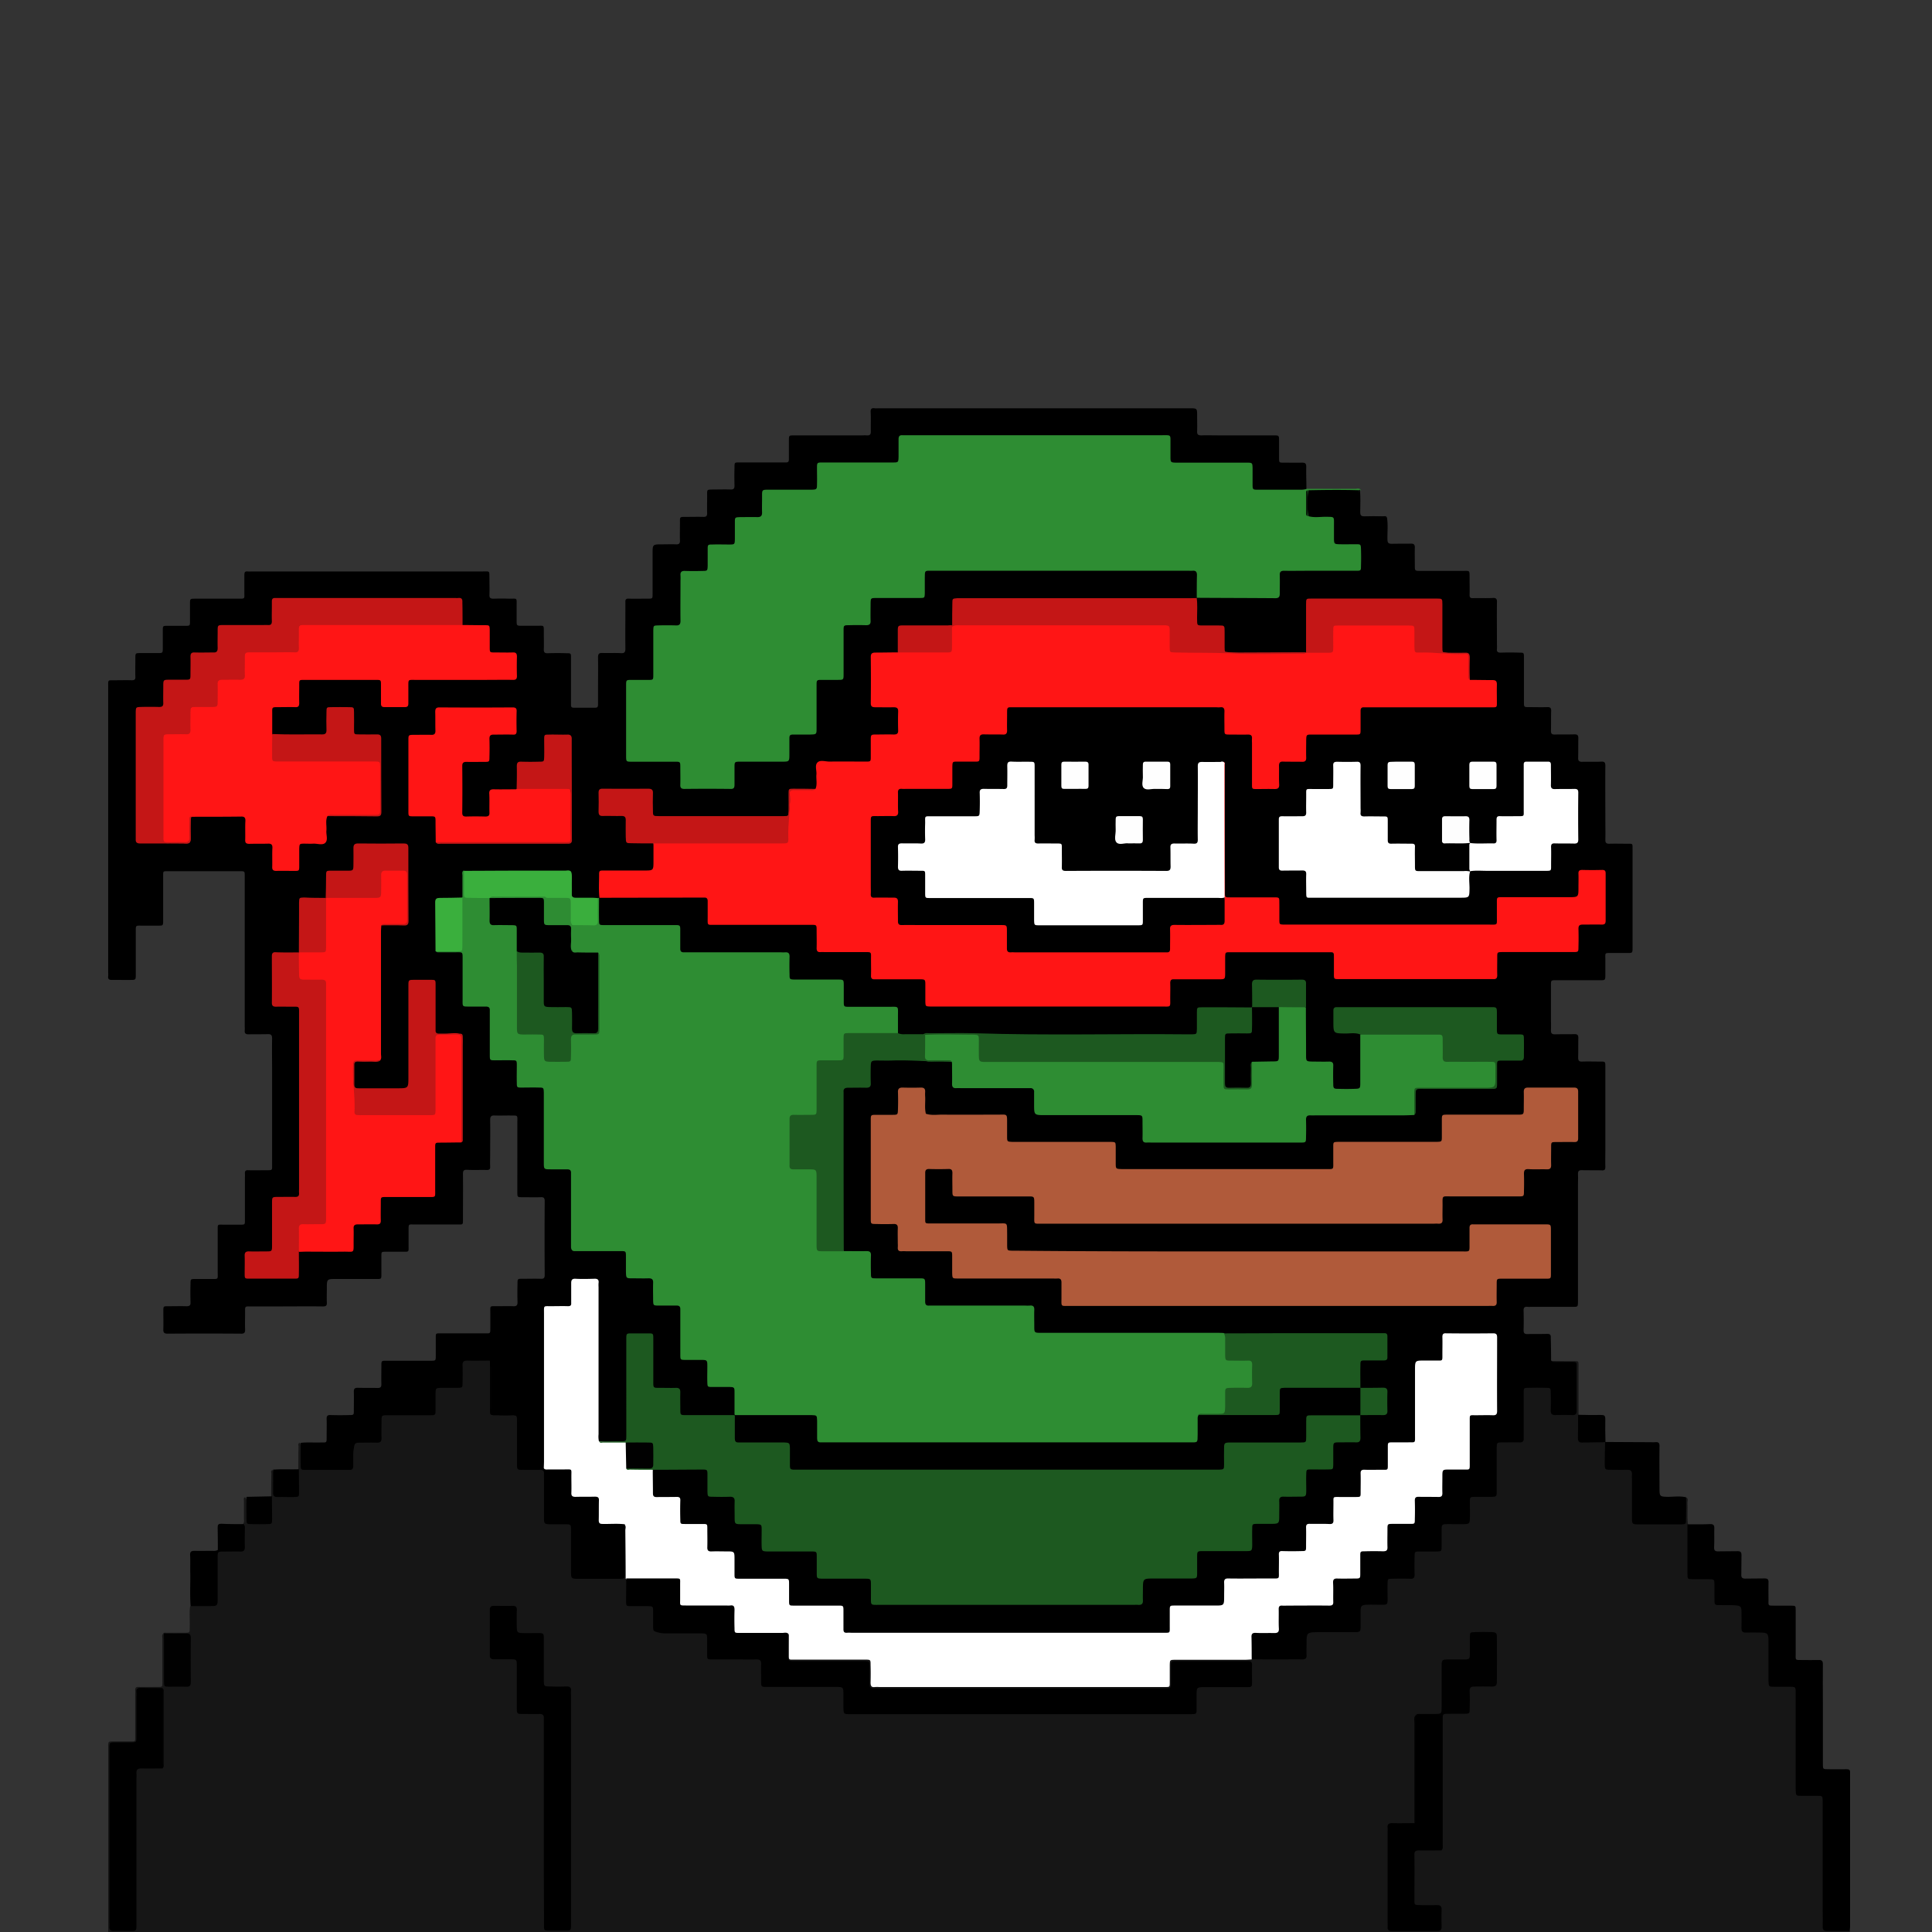 <svg id="Layer_1" data-name="Layer 1" xmlns="http://www.w3.org/2000/svg" viewBox="0 0 1080 1080"><rect x="0" y="0" width="1080" height="1080" fill="#333333" stroke="none"/><defs><style>.cls-1{fill:#e1e1e1;}.cls-2{fill:#161616;}.cls-3{fill:#2e8d33;}.cls-4{fill:#fff;}.cls-5{fill:#010101;}.cls-6{fill:#ff1515;}.cls-7{fill:#b05a3a;}.cls-8{fill:#1d5920;}.cls-9{fill:#c41616;}.cls-10{fill:#fdfdfd;}.cls-11{fill:#fefefe;}.cls-12{fill:#3aaf3d;}.cls-13{fill:#3aae3d;}.cls-14{fill:#2e8c33;}</style></defs><title>pepe-7trace</title><path class="cls-1" d="M60.57,1080.88c0-.3.1-.6.1-.9,1.2-1,2.7-.81,4.1-.81,78.7-.4,157.4-.1,236.1-.2h703.7c8.3,0,16.6.2,24.8.2,1.5,0,3.2-.2,4.4,1v.7Z"/><path class="cls-2" d="M1034,1080.18q-64.5,0-128.9-.1H79.57c-6.4,0-12.7.3-19.1-.1V976.67c0-3.22,0-3.22,3-3.22h8.6c3.9,0,3.5.5,3.5-3.43v-22.8a16.43,16.43,0,0,0,0-2.22c-.1-1.62.6-2.12,2.1-2,3.5.1,6.9,0,10.4,0,2.7,0,2.7,0,2.7-2.72V916.35c0-1-.4-2.22.4-3.13,1.2,1.41,1.1,3.13,1.1,4.84v19.57c0,3.84.4,4.24,4.1,4.24,10.1,0,8.7,1,8.8-8.47.1-5-.1-10.19,0-15.24.1-2.82-1.1-3.73-3.8-3.83-3.4-.1-7,1-10.2-1,.4-.91,1.2-.6,1.9-.6h9.6c3.9,0,3.3-.1,3.4-3.63.1-3.74-.3-7.47.2-11.1,2.8-1.92,6-.91,9.1-1.11,4.5-.2,4.9-.4,4.9-4.94V872.77c0-5.75.6-6.26,6.4-6.36h5.4c2.4.1,3.4-1.11,3.4-3.53,0-3.63-.3-7.26.2-10.79,1-.81.7-2,.7-3V839c0-.7-.5-1.81.8-2,1.9,2.72,1,5.85,1.1,8.87.2,5.25.1,5.35,5.2,5.35,7.4,0,7,.61,7.1-7.06,0-2.52-.5-5.15,1-7.47,0-4.33,0-8.57.1-12.91,0-.71-.5-1.71.7-2,1.9,2.73,1,5.85,1.1,8.78.2,5.25.1,5.35,5.2,5.35,7.4,0,7,.6,7.1-7,0-2.53-.5-5.15,1-7.47,0-4.24,0-8.57.1-12.81,0-.71-.5-1.72.7-2.12,1.9,2.82.9,6,1.1,9.18.2,4.64.3,4.84,5,4.84,6.1,0,12.2-.1,18.3,0,2.9.1,4.2-1.11,4.1-4a29.13,29.13,0,0,1,.3-6.56c.6-3.63,1.6-4.54,5.2-4.74,2.4-.1,4.8,0,7.2-.1,2.1,0,3.1-1,3.1-3.13.1-2.32,0-4.64.1-6.86.2-4.24,1-5.14,5.1-5.25,6.7-.1,13.4,0,20.1,0,4.6,0,4.9-.3,5-4.84v-5c.2-4.34,1-5.15,5.4-5.25h4.7c4.7,0,4.9-.3,5-5.24a47.94,47.94,0,0,1,.2-6.56c.2-1.51.8-3,2.5-3.13,4.6-.3,9.3-1.21,13.8.61,1,1.41.8,3,.8,4.54,0,7.06.1,14,0,21.08,0,2.93.9,4.34,4,4.14,2.1-.1,4.3-.1,6.5,0,3.9.1,4.7.7,4.7,4.64.1,7.06,0,14,0,21.08,0,4.44.4,4.74,4.7,4.74h5.8c3.8.1,4.6.81,4.7,4.74.2,6.46,0,12.82.1,19.27,0,6.26.1,6.36,6.1,6.36,9,0,9,0,9,9v17.45c0,2.92,1.1,4.13,4.1,4.13q10.05-.15,20.1,0c2.8,0,3.8-1.11,3.8-3.83q-.15-10.14,0-20.28c0-1.81-.3-3.63,1.1-5.24,2.4.5,1.8,2.62,1.9,4,.1,8.78.2,17.56,0,26.33.2,3.13,0,6.26.1,9.49.1,4.33.4,4.64,4.8,4.74h4.7c4.6.1,5.5,1,5.6,5.55v4c.1,4.74.7,5.45,5.4,5.65,5,.2,10.1,0,15.1.1,1.9,0,3.8,0,5.8.1,2.4.2,3.7,1.41,3.8,3.94.1,2.22.2,4.33.1,6.55-.1,3,1.2,4,4.1,4q9.9-.15,19.8,0c5.5,0,6.3.81,6.3,6.25.1,10-1.1,9,9.2,9h30.2c5.5,0,6.5,1.11,6.6,6.56.2,9.48-1.1,8.67,8.8,8.67h180.7c5.3,0,5.5-.2,5.6-5.44.1-9.79.1-9.79,9.9-9.79,5.6,0,11.3-.1,16.9,0,2.9,0,4-1,4.1-4,.3-8.17.4-8.17-7.8-8.17h-29.9c-5.2,0-5.3.2-5.4,5.54v5.05c0,2.92-1.4,4.54-4.4,4.54-1.2,0-2.4.1-3.6.1H493c-7.8,0-8-.2-8-8.17,0-7.06,0-7.06-7.1-7.06h-30.2c-7.7,0-8-.31-8-8.28,0-2.72-.7-5.55,1-8.17,2,0,1.7,1.72,1.9,2.93a36.79,36.79,0,0,1,.1,5.75c.1,4.23.4,4.54,4.5,4.64,10.2.1,20.4,0,30.6,0h4.7c4.6.1,5.4.91,5.6,5.55.1,2.22,0,4.33.1,6.55s1,3.13,3.1,3.13h156.1c5.4,0,5.5-.1,5.5-5.75.1-9.48.1-9.48,9.6-9.48,12.5,0,24.9-.1,37.4.1,8.3-.1,16.6,0,24.8-.1,4.2,0,4.4-.3,4.5-4.54v-3.63c.1-5.55,1.1-6.76,6.8-7,6.4-.21,12.7,0,19.1-.1,4,0,4.3-.41,4.4-4.34V902c.2-4.33,1.4-5.44,5.7-5.75,2-.1,4.1-.1,6.1-.1,2.2,0,3.3-1,3.3-3.33V886c.1-2.82,1.5-4.13,4.2-4.23,2.5-.1,5-.1,7.6-.1,2.2,0,3.3-1,3.3-3.33,0-2.63,0-5.35.1-8s1.4-3.74,3.8-3.84,4.8-.2,7.2-.1c2.9.1,4.2-1,4.1-4-.1-2.22-.1-4.34,0-6.56.2-3.63.9-4.44,4.5-4.64,2.3-.1,4.6,0,6.8-.1,3.9-.1,4.3-.51,4.4-4.34.1-2.32,0-4.64.1-6.86.1-2.52,1.3-3.73,3.8-3.83,2-.1,4.1-.1,6.1-.1,5,0,5.1-.2,5.1-5.05V812c0-5.95.6-6.56,6.7-6.56,1.6,0,3.1-.1,4.7,0,2.8.1,3.8-1.21,3.8-3.93-.1-6.56,0-13.12,0-19.57s.6-7,7.1-7a53.89,53.89,0,0,1,5.8.1c3.5.2,4.3,1.11,4.5,4.74.1,2.42,0,4.84.1,7.26,0,2,.9,3,3,3.23,8.6.91,9.1.5,9.1-8.27V766.44c0-2.62-1.1-3.73-3.7-3.63a38.48,38.48,0,0,1-6.8-.1c-1.1-.1-2.8.2-2.7-1.92,3.9,0,7.9.1,11.8.1,3.6,0,3.3-.3,3.3,3.23v27c1.8,3.12.9,6.55,1,9.88.2,4.24.3,4.34,4.5,4.54,3.3.1,6.7-.7,9.8.91l-.1-.1c1.7,3.33.9,6.86.9,10.39,0,2.93,1,4.24,4,4,2.1-.1,4.3-.1,6.5,0,3.8.21,4.6,1,4.7,4.85.1,6.05,0,12.1,0,18.16,0,7.46,0,7.46,7.2,7.46h12.6c9.1,0,8.1.81,8.2-8.07,0-2-.4-4.14,1.1-6,1.1.81.5,2,.5,3,.2,3.94-.2,8,.3,12,1.2,1.61,1.1,3.43,1.1,5.25,0,6.75.1,13.51,0,20.27,0,2.93,1,4.24,4,4,2-.1,4.1-.1,6.1,0,4,.2,4.8,1,5,4.94.1,1.11,0,2.22,0,3.23,0,6.25,0,6.25,6,6.25a35.21,35.21,0,0,1,4.7.21c2.8.4,4.3,1.91,4.4,4.84.1,2.32.1,4.64.1,6.86s1.1,3.23,3.3,3.23c1.9,0,3.8,0,5.8.1,4.7.3,5.9,1.61,6,6.25.1,6.46,0,12.81,0,19.27,0,4.64.3,4.84,4.9,4.94h5.8c3,0,4.3,1.62,4.4,4.54.1,4.64,0,9.18,0,13.82v38.14c0,4.13.4,4.43,4.6,4.53,2.2,0,4.3,0,6.5.11,2.6.1,3.9,1.51,4,4.13.1,1.41.1,2.93.1,4.34v61.33c0,5.55.1,5.55,5.6,5.75,2.8.11,5.8-.8,8.4,1.11C1034,1079.67,1034,1079.88,1034,1080.18Z"/><path d="M867.07,760.39c.6,1.11,1.6.91,2.5.91h9c2.7,0,2.8.1,2.8,2.52v24.71c0,1.92-.7,2.63-2.5,2.52-3.1-.1-6.2-.1-9.4,0-1.8,0-2.6-.6-2.6-2.52.1-3.23.1-6.55,0-9.78,0-2.83-.1-2.93-2.8-2.93-3.2-.1-6.5-.1-9.7,0-2.5,0-2.6.1-2.6,2.73V804c.1,1.71-.7,2.42-2.3,2.32-3.2-.1-6.5,0-9.7,0-3,0-3,.1-3.1,3v23.91c0,3.43,0,3.43-3.3,3.53h-8.6c-3.1,0-3.1.1-3.1,3.33,0,3,.1,6.06,0,9.08-.1,2.32-.5,2.73-2.8,2.83-3,.1-6,0-9,0-4,0-4,0-4,3.93v8.37c0,2.93-.1,2.93-3.1,3h-9.4c-2.5,0-2.6.2-2.6,2.72-.1,3.43-.1,6.76,0,10.19,0,1.72-.6,2.42-2.3,2.32-3.4-.1-6.7-.1-10.1,0-2.6,0-2.7.1-2.7,2.63-.1,2.82,0,5.54,0,8.37,0,3.53,0,3.53-3.7,3.53-2.6,0-5.3-.1-7.9,0-3,.1-3.5.71-3.5,3.73v7.67c0,3.83,0,3.93-4,3.93h-20.1c-5.8.1-6.1.31-6.1,6.06,0,2.32-.1,4.64,0,6.86.1,1.71-.7,2.32-2.4,2.32-4.1-.1-8.2,0-12.2,0-5.3,0-10.6,0-15.8-.1-1.8-4.54-1-9.28-.5-13.93.2-1.91,2-2.21,3.6-2.32,2.5-.2,5-.1,7.6-.1,2.4,0,3.5-1,3.5-3.43s-.1-4.64,0-6.86c.2-3.83,1-4.74,4.8-4.84,6.8-.2,13.7,0,20.5-.1,4.7,0,4.9-.3,4.9-4.94,0-9.59-.5-9.69,9.5-9.59,5.6,0,5.6,0,5.7-5.65.1-9.58.1-9.58,9.4-9.68,5.6,0,5.7-.1,5.7-5.65.1-9.58.1-9.58,9.5-9.58,5.5,0,5.6-.2,5.6-5.75.1-9.49.1-9.49,9.6-9.59a28.1,28.1,0,0,0,2.9-.1q3.3,0,3.3-3.33c.1-2.22,0-4.33.1-6.55.2-4.24,1-5,5.1-5.25,2-.1,4.1-.1,6.1,0,2.7.1,3.9-1.21,3.9-3.93V796.81c0-6.26.6-6.86,6.8-7,9-.1,8.3.91,8.3-8.47V751.21c0-4.64-.3-4.85-5-5-6.5,0-13-.1-19.4,0-3.7.1-4.1.51-4.3,4.24-.1,2.42,0,4.84-.1,7.26s-1.4,3.54-3.6,3.64c-2.4.2-4.8,0-7.2.1-3.7.1-4.1.4-4.2,4.23-.1,10.7,0,21.29,0,32,0,9.59,0,9.59-9.5,9.59-5.6,0-5.6.1-5.7,5.65-.1,9.58-.1,9.58-9.5,9.58-5.5,0-5.6.1-5.6,5.65-.1,9.48-.1,9.48-9.5,9.58-5.4,0-5.6.2-5.6,5.75-.1,9.49-.1,9.49-9.3,9.49-5.8,0-5.8.1-5.9,5.85,0,9.38,0,9.38-9.3,9.38-5.7,0-5.8.1-5.8,5.95,0,9.18-.2,9.38-9.3,9.38-5.9,0-11.8.1-17.6,0-2.9,0-4.2,1.11-4.1,4,.1,2,.1,4.13,0,6.15-.2,4-1,4.94-4.9,5-6.7.1-13.4,0-20.2.1-4.9,0-5.1.2-5.1,5.14,0,10.49.5,10.19-10,10.19H478.87c-7.9,0-8.1-.2-8.1-8.07,0-7.67.3-7.16-7-7.16-6,0-12,.1-18,0-4.2-.1-5-.91-5.2-5.15-.1-1.81,0-3.63,0-5.45-.1-4.33-.3-4.64-4.8-4.64h-19.1c-6.1,0-7-.9-7.1-7.26-.1-8.78.6-8-8-8.07-1.1,0-2.2,0-3.2-.1-2.5-.1-3.7-1.41-3.8-3.83-.1-2.63-.1-5.35-.1-8,0-2.32-1-3.33-3.2-3.33-2.4,0-4.8.1-7.2-.1-3.6-.21-4.4-1-4.6-4.64-.1-2.43-.1-4.85-.1-7.27s-1-3.33-3.3-3.33c-2.6,0-5.3.1-7.9-.1-1.6-.1-3.3-.5-3.5-2.42-.5-4.64-1.2-9.38.5-13.92a6,6,0,0,1,4.1-1c7.3,0,14.6-.1,22,0,4.6.1,5.4.91,5.5,5.65a57.07,57.07,0,0,1,0,5.85c-.1,2.83,1.2,3.94,3.9,3.83,2-.1,4.1-.1,6.1,0,4,.21,4.8,1,5,5,.1,2.32,0,4.64.1,6.86s1.1,3.33,3.3,3.33H421c5.2.1,5.9.8,6,6.15v3.63c.1,5.15.3,5.35,5.3,5.45h19.8c5.1,0,5.8.81,5.9,5.95,0,1.82.1,3.63,0,5.45-.1,2.72,1,3.93,3.8,3.93,6.7-.1,13.4-.1,20.2,0,5.6,0,6.2.71,6.3,6.26.1,9-1,8.27,8.5,8.27h136.8c3.9-.1,4.3-.4,4.4-4.44v-.4c-.1-10.29-.1-9.79,10-9.79,5.4,0,10.8-.1,16.2,0,2.9.1,4.2-1.11,4-4.13-.1-2.22-.1-4.34,0-6.56.2-3.63,1-4.54,4.6-4.54,6.8-.2,13.7,0,20.5-.1,5.5,0,5.7-.2,5.8-5.65.1-9.48.1-9.48,9.5-9.58,5.3,0,5.6-.31,5.6-5.85.1-9.39.1-9.39,9.3-9.39,5.7,0,5.8-.1,5.8-5.95,0-9.28,0-9.28,9.1-9.28h2.5c2.4.1,3.5-1,3.5-3.53v-7.26c0-3,1.5-4.34,4.5-4.44,2.4,0,4.8-.1,7.2-.1s3.3-1.11,3.4-3.53c.1-3.43-.7-7.07.8-10.4,1.3-1.41,3-1.21,4.7-1.21,2.1-.1,4.3-.1,6.4,0s3.3-.9,3.2-3.22c0-2.12-.1-4.34,0-6.46.1-2.52-1.2-3.43-3.5-3.33h-6.8c-1.4,0-2.9,0-4-1.11-1.6-4.44-.9-9.08-.6-13.62.2-2.12,2-2.52,3.8-2.62,2.6-.2,5.3-.1,7.9-.1,2.1,0,3.1-1,3.1-3.13.1-11.6.6-9.78-8.7-9.78-27.2-.11-54.4.1-81.6-.11q-50.55.17-101.1,0c-5,0-5.7-.9-5.9-6.05v-.7c-.1-9,.9-8.48-8.3-8.48h-46.1c-6.1,0-6.8-.7-6.8-6.86-.1-9.08.8-8.27-8.5-8.37-5.5,0-11,.1-16.6,0-4.2-.1-5-1-5.2-5.15-.1-2.22-.1-4.33-.1-6.55,0-2.42-1.1-3.53-3.5-3.53H476c-1.6,0-3.1.1-4.5-.91-1.1-1.41-1-3.23-1-4.84V613.3c0-5.54.8-6.25,6.2-6.35,8.6-.2,8.6-.2,8.9-8.88.2-5.24,1.2-6.15,6.5-6.35,12.5-.51,24.9.8,37.3.9a4.17,4.17,0,0,1,2.7.71c1.8,2.72.9,5.85,1,8.88.2,4.44.4,4.74,4.7,4.74H572c6.3,0,7.1.91,7.2,7.06.1,8.78-1,8.17,8.2,8.17h46c5.6,0,6.2.71,6.3,6.26.2,9.88-1.4,9,9.2,9H723c5.9,0,5.9,0,5.9-5.75,0-9.48,0-9.48,9.6-9.48h45.7c1.7,0,3.4.2,4.9-.6,1.8-1.52.9-3.64,1.1-5.45.1-1.21,0-2.42,0-3.63.1-3.94.8-4.64,4.7-4.74,11.8-.11,23.5,0,35.3,0,5.3,0,5.4-.11,5.4-5.55v-6.56c0-2.52,1.3-3.73,3.8-3.93s5.3-.11,7.9-.11c2.2,0,3.3-1,3.3-3.32.1-10.5.6-8.78-8.1-9H840c-2.9,0-4.4-1.42-4.4-4.44,0-2.52,0-5-.1-7.67,0-2.12-1-3.13-3.1-3.13h-80.3c-5.7,0-5.8.11-5.8,5.86,0,6.35,0,6.25,6.3,6.45,2.8.1,5.8-.81,8.1,1.72.9,1.71.7,3.53.7,5.34,0,6.86.1,13.82,0,20.68-.1,4.44-1.3,5.55-5.6,5.65-2,.1-4.1.1-6.1,0-4.3-.2-5.4-1.31-5.6-5.75-.1-2-.1-4.13-.1-6.15,0-2.32-1-3.33-3.3-3.23h-6.1c-4.4-.2-5.6-1.21-5.7-5.65-.1-8.57-.2-17.15,0-25.72-.1-3.63-.1-7.27,0-10.9,0-2.42-.9-3.53-3.4-3.53h-21.2c-2.4,0-3.5.91-3.5,3.43v6.56c0,1.51,0,3.13-1.2,4.44-1.6,1.11-3.4.91-5.2.91h-20.2c-3.9,0-4.2.4-4.3,4.43v4c-.1,6.15-.7,6.76-6.9,6.76h-1.4c-35.8,0-71.5.3-107.3-.2-11-.1-22-.71-33-.71-1.7,0-3.4-.2-5,.5a59.92,59.92,0,0,1-11.3.31,4.23,4.23,0,0,1-3.7-1.72c-1.2-2.82-.6-5.75-.7-8.57-.1-4.44-.3-4.74-4.7-4.84-6.4-.11-12.7,0-19.1,0-5.8,0-6.4-.71-6.5-6.36v-.71c-.1-8.57.8-8.07-7.9-8.07-5.8,0-11.5.1-17.3-.1-4-.1-4.8-1-5-4.94-.1-2.42,0-4.84-.1-7.26a2.69,2.69,0,0,0-2.9-2.93c-1.2,0-2.4-.1-3.6-.1h-47.8c-6.2,0-6.8-.61-6.8-6.86-.1-9.08.9-8.37-8.3-8.47h-30.9c-5.4,0-6-.71-6-6.16,0-3.23-.4-6.56.4-9.78a2.16,2.16,0,0,1,.9-1,10.14,10.14,0,0,1,4.6-.61h50a17,17,0,0,1,2.2.1c2.9,0,4.4,1.42,4.5,4.44,0,2,0,4.14.1,6.16.1,4.13.5,4.54,4.6,4.54h51.1c4.4.2,5.3,1,5.4,5.34a57.07,57.07,0,0,1,0,5.85c-.1,2.93,1.1,4.14,4,4.14q9.9-.15,19.8,0c5.6,0,6.3.81,6.4,6.56.1,9.58-.9,8.57,8.8,8.67,5.4,0,10.8-.1,16.2,0,4.2.1,5,.91,5.2,5.15.1,2.32,0,4.64.1,6.86s1,3.12,3.1,3.12H646a20.85,20.85,0,0,1,2.5,0c2.9.21,4.1-1.21,4-4.13-.1-1.82,0-3.63,0-5.45.1-4.64.9-5.55,5.5-5.65,6.6-.1,13.2,0,19.8,0,5.4,0,5.6-.3,5.6-5.75.1-9.48.1-9.48,9.3-9.48h46.8c6,0,6.6.7,6.7,6.66.1,9.38-1,8.57,8.5,8.57h77.1c2.4,0,3.6-1.11,3.5-3.53v-4.34c0-6.86.5-7.36,7.5-7.36H872c9.8,0,8.6.81,8.8-8.78.1-5.75.7-6.45,6.5-6.45,9.6-.11,8.6,1,8.6-8.78V491.64c0-2.52-1-3.73-3.6-3.73-10.9-.1-9-.5-9.2,8.68-.1,6-.7,6.55-6.7,6.55h-33.5c-4.9,0-5.1.3-5.2,5.05v.4c-.1,9.79-.1,9.79-9.6,9.79H721.87c-8,0-8.1-.21-8.1-8.08,0-7.46.6-7.26-7.3-7.26-5.6,0-11.3.1-16.9,0-5.1-.1-5.8-.81-5.8-6V431.72c0-1.51.5-3.23-1-4.44-3.3-1.11-6.7-.5-10-.4-2.3,0-2.6,1.71-2.6,3.53-.1,5,0,10.19,0,15.23,0,7.06.1,14,0,21.08-.1,4.95-.8,5.65-5.6,5.86h-6.1c-2.2,0-3.3,1-3.3,3.22,0,2.63,0,5.35-.1,8-.2,2.42-1.4,3.74-3.8,3.94-1.8.1-3.6.1-5.4.1h-46.8c-6,0-6.6-.71-6.7-6.66-.1-9.48.8-8.47-8.6-8.57-5.9,0-6.5-.71-6.6-6.76V432c0-4.94-.3-5.24-5-5.24-9.4,0-8.5-.51-8.5,8.27,0,1.11,0,2.22-.1,3.23-.2,2.32-1.4,3.43-3.7,3.63-2.6.2-5.3.1-7.9.1s-3.5,1.11-3.4,3.53.1,4.64-.1,6.86c-.2,3.83-1,4.74-4.8,4.74-6.8.2-13.7,0-20.5.1-4.6,0-4.8.3-4.9,4.94,0,2.22.1,4.34-.1,6.56s-1.4,3.53-3.7,3.63a54.08,54.08,0,0,1-7.2.1c-2.8-.1-4.2.91-4.2,3.94,0,10.59-.4,8.88,8.5,9.08,6,.1,6.6.6,6.7,6.66.1,9.58-1,8.57,8.8,8.67h45.7c6,0,6.6.71,6.7,6.66.1,9.28-.9,8.58,8.5,8.58h44.6c4.8,0,5.1-.31,5.1-5.15,0-10.29-.4-10.09,10.1-10.09h31.3c1.8,0,3.6-.2,5.2.91,1.8,4.54,1,9.28.6,13.92-.1,1.51-1.4,2.22-2.8,2.42a25.49,25.49,0,0,1-3.9.2h-18c-4.9,0-5.1.31-5.2,5.05v5.85c0,2.82-1.4,4.24-4.2,4.34-1.2,0-2.4.1-3.6.1h-79.9c-4.3-.2-5.1-1-5.3-5.45-.1-1.71,0-3.43,0-5-.1-4.24-.4-4.54-4.5-4.64h-50.4c-5.6,0-6.2-.71-6.3-6.26-.2-8.88-.2-8.88-8.8-9-5.6-.1-6.3-.7-6.3-6.25,0-11.91-.1-23.71,0-35.61,0-5.35.8-6.05,6-6.26,8.9-.2,8.9-.2,9.1-9.08.1-5.34.8-6.05,6.1-6.15,6.7-.1,13.4-.1,20.2,0,2.9,0,4.2-1,4-4-.1-2.22-.1-4.34,0-6.56.2-3.63,1-4.44,4.5-4.64,2.4-.1,4.8-.1,7.2-.1,2.2,0,3.3-1,3.3-3.23,0-2.52,0-5.05.1-7.67.1-2.82,1.5-4.24,4.2-4.24,2.4-.1,4.8,0,7.2-.1,3.7-.1,4.1-.6,4.3-4.23.1-2,0-4.14.1-6.16.2-3.73,1.1-4.54,4.9-4.74a28.05,28.05,0,0,1,2.9,0h107.6c7.5,0,7.8.3,7.8,8.07,0,7.16,0,7.16,7.1,7.16,8.6,0,8.7.11,8.7,8.58,0,5.95.1,11.9,0,17.75,0,2.93,1.1,4.14,4,4.14,10-.1,8.7.61,8.8-8.27.1-6.36.6-7,7.1-7,8.6,0,8,.6,8-8.07a21.41,21.41,0,0,1,.1-2.53c.3-3.53,1.1-4.33,4.7-4.64,1.1-.1,2.2-.1,3.2-.1h16.6c5.6,0,5.7-.2,5.7-5.65,0-1.91,0-3.83.1-5.85.2-2.32,1.4-3.53,3.6-3.73,1.6-.1,3.1-.1,4.7-.1h62.3c5.4,0,5.6-.2,5.6-5.75,0-7.16,0-7.16-7-7.26-2.4,0-4.8.5-7-.91-1.8-3.13-.7-6.66-.9-9.89-.2-4.13-.4-4.54-4.6-4.54h-6.1c-3.6-.1-4.5-.91-4.6-4.54-.2-6.35,0-12.81-.1-19.16,0-1.22,0-2.43-.1-3.64a2.74,2.74,0,0,0-2.9-2.92c-1,0-1.9-.1-2.9-.1h-62.5c-5.5,0-5.6.1-5.6,5.65v18.16a14.2,14.2,0,0,1-.5,5,2.21,2.21,0,0,1-.9,1,8.59,8.59,0,0,1-3.9.5h-36.6c-5,0-5.6-.7-5.7-5.55-.3-9.38-.3-9.38-9.4-9.58-5.7-.1-6.4-.71-6.4-6.46,0-3.12-.4-6.25.5-9.38a2.26,2.26,0,0,1,.9-1c1.8-.9,3.7-.7,5.7-.7H709c4.6,0,4.9-.31,4.9-4.95,0-1.81-.1-3.63,0-5.44.2-3.84,1-4.64,4.7-4.85s7.2,0,10.8-.1h25.2c4.2,0,4.6-.4,4.6-4.44.1-8.87.4-7.66-7.4-7.76h-1.4c-5.2-.1-6.2-1.11-6.3-6.46,0-1.71-.1-3.43,0-5,.1-2.63-1-3.74-3.6-3.74-2,.1-4.1.1-6.1,0-1.5-.1-3.2-.1-4.1-1.71-.5-4.94-1.2-9.89.4-14.73,9.6-.5,19.2-.3,28.8-.1,1,4,.4,8.07.4,12.11,0,2.21.5,3.12,3,3.12,4.1-.1,8.3-.5,12.4.31.7,4,.2,8.17.3,12.3,0,1.92.5,2.52,2.4,2.52,3.6-.1,7.2,0,10.8-.1,1.6,0,2.1.61,2.1,2.12-.1,3.43,0,6.76,0,10.19,0,2.83,0,2.93,3,2.93h23.8c3.9,0,3.8-.51,3.8,3.63,0,3.23.1,6.56,0,9.78,0,1.42.5,1.92,1.9,1.82,3.7-.1,7.4.1,11.2-.1,1.7-.1,2.3.6,2.2,2.32-.1,7.87,0,15.74,0,23.6a21.36,21.36,0,0,1,0,2.53c-.2,1.51.4,2.12,2,2.12,3.5-.11,7-.11,10.4,0,2.7,0,2.7,0,2.7,2.82v24.72c0,2.92,0,2.92,2.9,2.92,3.4,0,6.7.1,10.1,0,1.8-.1,2.3.61,2.2,2.32-.1,3.63,0,7.26-.1,10.9,0,1.51.4,2.11,2,2.11,3.7-.1,7.4,0,11.2-.1,1.6,0,2.1.51,2.1,2.12-.1,3.63,0,7.27-.1,10.9-.1,1.71.5,2.32,2.2,2.32,3.6-.1,7.2.1,10.8-.1,1.8-.1,2.2.6,2.2,2.32-.1,10.09,0,20.07,0,30.16,0,3.73.1,7.47,0,11.3,0,1.51.5,2.12,2.1,2.12,3.5-.1,7,0,10.4,0,2.8,0,2.7-.2,2.7,2.72V530c0,2.72-.1,2.72-2.8,2.72h-9c-3.9,0-3.4-.2-3.4,3.63v8.37c0,3.23,0,3.23-3.1,3.23h-24.5c-2.8,0-2.8,0-2.8,3v18.56c0,2,.1,4.14,0,6.16-.1,1.81.4,2.62,2.4,2.52,3.6-.1,7.2,0,10.8-.1,1.6,0,2.1.5,2.1,2.11-.1,3.64,0,7.27-.1,10.9,0,1.71.4,2.42,2.2,2.32,3.4-.1,6.7,0,10.1,0,2.9,0,2.9,0,2.9,2.93v46.1c0,3.23-.1,6.56,0,9.78,0,1.62-.4,2.12-2,2-3.7-.1-7.4,0-11.2-.1-1.6,0-2.1.5-2.1,2.12.1,2.22,0,4.34,0,6.56V727.9c-.1,2.53-.1,2.63-2.5,2.63h-23.8a10.82,10.82,0,0,1-1.8,0c-1.7-.21-2.4.4-2.3,2.22q.15,5.44,0,10.89c0,1.51.5,2.12,2,2.12,3.7-.1,7.4,0,11.2-.1,1.6,0,2.1.5,2,2.12C867,751.71,867.07,756.05,867.07,760.39Z"/><path d="M273.67,760.59c-4.2,0-8.4.1-12.6,0-1.8,0-2.6.71-2.5,2.52.1,3.23.1,6.56,0,9.79,0,2.82-.1,2.82-2.8,2.92h-8.3c-4,0-4,0-4,3.94v8.37c0,2.93-.1,3-3.1,3h-23.7c-3.3,0-3.4,0-3.4,3.43,0,3.12-.1,6.25,0,9.48,0,1.71-.6,2.42-2.3,2.42-3.4-.1-6.7,0-10.1,0-1.7,0-2.7.3-2.9,2.22a26.41,26.41,0,0,0-.5,3.93v6.86c0,1.52-.6,2.32-2.1,2.22H171c-2.8,0-2.9-.1-2.9-2.82-.1-4.14,0-8.27,0-12.31,3.6-.4,7.2-.1,10.8-.2,3.9-.1,3.7.6,3.7-3.63,0-3.13.1-6.26,0-9.49-.1-1.81.6-2.32,2.3-2.21,3.5.1,7,.1,10.4,0,2.5,0,2.5-.11,2.5-2.63,0-3.53.1-7.06,0-10.49,0-1.61.5-2.12,2.1-2.12,3.7.1,7.4,0,11.2.1,1.6,0,2.1-.5,2.1-2.12-.1-3.53,0-7.06,0-10.49,0-2.52.1-2.62,2.5-2.62h25.2c2.7,0,2.7-.1,2.7-2.82v-9.49c0-3.12-.2-3,2.9-3h24.2c3.5,0,3.4.4,3.4-3.23v-8c0-4.44-.5-3.94,3.7-3.94,3,0,6-.1,9,0,1.8.11,2.6-.4,2.5-2.42-.1-3.43-.1-6.76,0-10.19,0-2.72,0-2.72,2.8-2.72,3.4,0,6.7-.1,10.1,0,1.6.1,2.3-.3,2.3-2.12-.1-13.82-.1-27.64,0-41.36,0-1.92-.8-2.22-2.4-2.12-3.4.1-6.7,0-10.1,0-2.7,0-2.8,0-2.8-2.72V628c0-5,.7-4.34-4.4-4.44-2.8,0-5.5.1-8.3,0-1.8-.1-2.5.51-2.5,2.42.1,6.46,0,12.82,0,19.27,0,2.32-.1,4.64,0,6.86.1,1.42-.4,1.92-1.8,1.92-3.7-.1-7.4.1-11.2-.1-1.8-.1-2.2.6-2.2,2.32.1,8.47,0,17,0,25.42,0,3,0,2.83-2.7,2.83H232c-3.7,0-3.6-.61-3.6,3.43v8.37c0,3.73.4,3.43-3.6,3.43h-9c-2.6,0-2.6,0-2.6,2.52v10.19c0,2.52-.1,2.52-2.6,2.52h-22.7c-5.2,0-5.2,0-5.2,5.45,0,2.52-.1,5,0,7.67.1,1.81-.5,2.22-2.3,2.22-8.5-.11-17,0-25.6,0h-14.4c-3.7,0-3.4-.31-3.4,3.63,0,3-.1,6,0,9.08.1,1.71-.3,2.62-2.3,2.52-13.7-.1-27.4-.1-41,0-1.9,0-2.5-.61-2.4-2.52.1-3.43,0-6.76,0-10.19,0-2.63.1-2.63,2.5-2.63,3.5,0,7-.1,10.4,0,1.7,0,2.4-.4,2.3-2.22-.1-3.53-.1-7.06,0-10.49,0-2.42.1-2.52,2.6-2.52h9c4.1,0,3.6.3,3.6-3.73v-23.2c0-3.94-.3-3.43,3.5-3.43h8.3c3.7,0,3.4.2,3.4-3.23V658.2a16.43,16.43,0,0,0,0-2.22c-.1-1.42.5-1.92,1.9-1.82,3.4.1,6.7,0,10.1,0,3.6,0,3.2.1,3.2-3.43V599.18c0-6.15-.1-12.31,0-18.56,0-1.82-.4-2.62-2.4-2.52-3.6.1-7.2,0-10.8.1-1.5,0-2.2-.51-2.1-2a21.19,21.19,0,0,0,0-2.52V489.73c0-2.73,0-2.73-2.8-2.73H94c-2.9,0-2.8-.1-2.8,2.73v24.71c0,3,0,3-2.9,3h-9c-3.5,0-3.4-.31-3.4,3.23v24c0,3.12,0,3.12-3.2,3.12H62.57c-1.5,0-2.3-.4-2.1-2a16.28,16.28,0,0,0,0-2.21V383.8c0-3.83-.3-3.53,3.5-3.53,3.2,0,6.5-.1,9.7,0,1.6,0,2.1-.5,2-2-.1-3.43,0-6.76,0-10.19,0-3,0-3,2.9-3H88c3,0,3,0,3-2.93v-9.78c0-2.53.1-2.53,2.6-2.53h10.1c2.5,0,2.5-.1,2.5-2.62V337.4c0-2.63.1-2.73,2.8-2.73h24.5c3.5,0,3.1,0,3.1-3.13V321.36c0-1.32.3-2.12,1.8-1.92a16.13,16.13,0,0,0,2.2,0h128.9c4.5,0,4-.61,4.1,3.93,0,3,.1,6.06,0,9.08-.1,1.82.6,2.22,2.3,2.22q4.5-.15,9,0c4.4,0,3.9-.7,3.9,4.14v8c0,3,0,3,3.2,3h8.3c3.9,0,3.7-.6,3.7,3.64,0,3.12.1,6.25,0,9.48-.1,1.81.6,2.32,2.3,2.22,3.5-.1,7-.1,10.4,0,2.5,0,2.5.1,2.5,2.62v26.53c0,.91.5,1.31,1.4,1.31h12.2c1.4,0,1.5-.8,1.5-1.91V386c0-6.15.1-12.31,0-18.56,0-1.92.6-2.52,2.5-2.42,3.5.1,7-.1,10.4.1,1.9.1,2.4-.61,2.4-2.52-.1-7.87,0-15.74,0-23.61v-2.52c-.1-1.41.5-1.92,1.9-1.82,3.6.1,7.2,0,10.8,0,2.5,0,2.5-.1,2.5-2.62v-22.5c0-5.24,0-5.24,5.4-5.24,2.5,0,5-.1,7.6,0,1.7.1,2.4-.41,2.3-2.22-.1-3.13,0-6.26,0-9.48,0-3.84-.3-3.64,3.4-3.64,3.2,0,6.5-.1,9.7,0,1.5,0,2.1-.4,2.1-2-.1-3.13,0-6.26,0-9.49,0-4-.4-3.73,3.6-3.83,3.1,0,6.2-.1,9.4,0,1.7.1,2.3-.4,2.3-2.22-.1-3.43-.1-6.76,0-10.19,0-2.72,0-2.72,2.8-2.72h25.9c1.3.1,1.7-.51,1.7-1.72V246.3c0-2.92,0-2.92,3-2.92h38.2a19,19,0,0,1,2.5,0c1.5.1,2.1-.51,2.1-2.12-.1-3.63.1-7.27-.1-10.9-.1-1.81.6-2.42,2.3-2.12a10.82,10.82,0,0,0,1.8,0H665c4.2,0,4.2,0,4.2,4.14,0,2.92.1,5.85,0,8.68-.1,1.81.6,2.32,2.3,2.32,3.4-.11,6.7,0,10.1,0h30.6c2.7,0,2.8.1,2.8,2.82V256c0,2.62.1,2.62,2.5,2.62,3.5,0,7,.1,10.4,0,1.7,0,2.3.5,2.3,2.32-.1,4.24.1,8.47.1,12.71-1,1.82-2.8,1.71-4.4,1.71-7.3.11-14.6.11-22,0-4-.1-4.8-1-5-4.94-.1-2-.1-4.13,0-6.15.1-2.93-1.1-4.14-4-4-8.6.1-17.3,0-25.9,0-3.6,0-7.2.1-10.8-.1-4-.2-5.1-1.31-5.3-5.35-.1-2.32,0-4.64-.1-6.85-.1-1.92-1-2.93-2.9-2.93H509.17c-5.9,0-5.9,0-5.9,6.15,0,9.18,0,9.18-9.2,9.18h-31.3c-4.4,0-4.7.31-4.8,4.74v4.75c-.2,4.64-1.2,5.75-5.9,5.75-6.2.1-12.5,0-18.7,0h-3.2c-2.1,0-3,1.11-3,3.12,0,2.22,0,4.34-.1,6.56-.2,4.64-1,5.35-5.6,5.55-1.8,0-3.6.1-5.4,0-2.9-.2-4.2,1-4.1,4a58.77,58.77,0,0,1-.1,7.27c-.2,2.42-1.4,3.73-3.9,3.83a57.67,57.67,0,0,1-7.2.1c-3-.1-4.1,1.31-4,4.14.1,1.91,0,3.83,0,5.85,0,2.92-1.4,4.44-4.4,4.54-2,0-4.1,0-6.1.1-4.2.1-4.5.4-4.6,4.54-.1,6.66,0,13.32,0,20,0,5.15-.8,5.85-5.9,6-1.8,0-3.6.1-5.4,0-2.7-.11-3.9,1-3.9,3.83.1,6.76.1,13.52,0,20.38,0,5.65-.7,6.25-6.2,6.35-9.8.2-8.9-1.41-8.9,9.28v29.46c0,4.34.4,4.74,4.8,4.74,6,.1,12,0,18,0,6.9,0,7.4.51,7.4,7.37v4.74c.1,2,1,3.12,3.1,3.12q10.8.17,21.6,0c2.3,0,3.2-1.1,3.2-3.32v-4c0-7.57.3-7.87,7.6-7.87h18.4c4.6,0,4.9-.4,5-4.94,0-2.22,0-4.34.1-6.56s1.4-3.53,3.7-3.63a64,64,0,0,1,7.6-.1c2.8.1,3.8-1.21,3.8-3.94V386c0-5.95.6-6.56,6.7-6.66,9.1-.1,8.4,1,8.4-8.67,0-5.45-.1-10.9,0-16.35.1-4.43.9-5.34,5.3-5.44,2.3-.1,4.6,0,6.8-.1a2.7,2.7,0,0,0,2.9-2.93c.1-2.52-.1-5,.1-7.67.2-3.53,1.1-4.44,4.6-4.64,6-.2,12-.1,18-.1,8,0,7.5.41,7.5-7.46,0-1.31,0-2.63.1-4,.2-2.32,1.3-3.53,3.6-3.73,1.3-.1,2.6-.1,4-.1h139.7c6.2.1,6.9.6,6.8,6.76-.1,3.22.9,6.55-1.1,9.58l-.1.1c-2,1.62-4.4,1.11-6.6,1.11H540.77c-7.4,0-7.3,0-7.4,7.26,0,2.22.4,4.64-.8,6.76-1.5,1.42-3.3,1.11-5.1,1.11-6.7.1-13.3,0-20,0-4,0-4.2.41-4.4,4.34-.2,3.33.7,6.76-.9,9.89-3,1.81-6.3.8-9.5,1-4.4.2-4.7.3-4.7,4.74v19.57c0,2.82,1.1,3.93,3.8,3.93a64.53,64.53,0,0,1,7.6.1,3.52,3.52,0,0,1,3.6,3.74c.2,3.22.1,6.55,0,9.78-.1,2.52-1.3,3.73-3.8,3.83s-5,.11-7.6.11-3.8.9-3.7,3.63c.1,2,0,4.13,0,6.15-.1,4.64-.9,5.45-5.6,5.45-6.6.1-13.2,0-19.8,0-4.6,0-4.6.3-4.9,4.94-.2,3.23,1.3,6.86-1.6,9.69-3.4,1-6.9.5-10.4.4-3,0-4.1,1.21-4,4.14.1,2.32.1,4.64,0,6.86-.2,3.43-.9,4.13-4.3,4.33h-67.9c-4.5-.1-5.2-.9-5.4-5.24-.1-2-.1-4.14,0-6.16.1-2.52-.9-3.83-3.6-3.73h-20.8c-2.3,0-3.5.91-3.6,3.43-.1,11.5-.5,9.38,8.6,9.48,5.8.11,6.4.61,6.5,6.46,0,1.72.1,3.43,0,5-.1,2.83,1.2,3.74,3.9,3.84,3.4.1,7-.81,10.2.91,1.8,4.54,1,9.28.6,13.92-.2,2.52-2.5,2.62-4.5,2.62-6.6.1-13.2,0-19.7.1-5.6,0-5.5.1-5.7,5.65-.1,2.83.8,5.85-1.1,8.47v.11a4.13,4.13,0,0,1-1.1.7c-3.7.71-7.4.3-11.1.3-2.7,0-3.8-1.51-3.8-4.13v-6.56c0-1.31.1-2.72-1-3.73a6.27,6.27,0,0,0-3.8-.71H264a8.35,8.35,0,0,0-3.2.41c-1.6,1.11-1,2.72-1.2,4.23-.3,3.23.9,6.66-.9,9.69-3.2,1.51-6.6.7-9.9.8-3.8.21-4.2.41-4.2,4.14-.1,6.66,0,13.22,0,19.87a5.76,5.76,0,0,0,.7,3.43c2.5,1.92,5.4.81,8,.91,5.9.2,6.4.61,6.4,6.46,0,6.66.1,13.31,0,20,0,2.93,1.1,4.24,4,4,2-.1,4.1-.1,6.1,0,4,.2,4.9,1,5,5,.1,6.66,0,13.32.1,20,0,4.54.2,4.74,4.7,4.74,11.1,0,10.4-.41,10.5,10.49,0,4.44.3,4.74,4.7,4.84h5c4.4.2,5.3.91,5.4,5.35.1,6.86,0,13.82,0,20.68v15.94c0,2.62,1,3.83,3.6,3.73,1.8-.1,3.6,0,5.4,0,5.3.1,6.1.81,6.1,6,.1,10.8,0,21.59,0,32.28,0,7.37,0,7.37,7.3,7.37h17.6c5.2,0,5.9.81,6,6.15v5.85c0,2.32,1.1,3.23,3.3,3.23,2.4,0,4.8-.1,7.2.1,3.6.2,4.3,1,4.5,4.64.1,2.42.1,4.84.1,7.27s1.1,3.22,3.3,3.22,4.6-.1,6.8.11c4,.2,4.9,1,4.9,5,.1,6.76,0,13.52,0,20.38,0,4.94.2,5.14,5.1,5.14,10.6,0,10.1-.2,10.1,10.09,0,4.84.3,5.14,5.1,5.14,10.5,0,10.1-.3,10,10.5,0,2,.3,4.13-1,6-1.3,1.11-2.9,1-4.4,1-7.1,0-14.1.1-21.2,0-4.9-.1-5.7-.91-5.8-5.65v-.71c-.1-9.88.9-8.77-8.6-8.88-5.9-.1-6.5-.6-6.5-6.75V750.9c0-3.83-.4-4.13-4.2-4.13-9.6,0-8.6-.71-8.6,8.47v43.89a25.12,25.12,0,0,1-.2,4.74c-.2,1.41-.8,2.72-2.3,2.82-4.6.2-9.3,1-13.8-.5-1.4-1.92-1-4.14-1-6.36V720.64c-.1-3.93-.5-4.34-4.4-4.34-10.2,0-9-.7-9.1,8.78-.1,5.75-.7,6.35-6.5,6.46-9.3.1-8.6-1-8.6,9v74.76c0,2,.4,4.13-1,6-4.3.6-8.6.1-12.9.3-2.3.1-2.1-1.41-2.1-2.82,0-8.07-.1-16.14.1-24.22.1-2.62-.5-3.73-3.3-3.43a58.65,58.65,0,0,1-7.5,0c-4.9,0-4.3.51-4.3-4.53v-22.1C274.07,762.91,274.37,761.7,273.67,760.59Z"/><path class="cls-3" d="M669,334.17c0-4.24,0-8.48.1-12.71,0-1.62-.5-2.53-2.3-2.42a16.13,16.13,0,0,1-2.2,0H521.37c-4.7,0-4.3-.31-4.4,4.23v8.38c-.1,2.52-.1,2.62-2.7,2.62h-24.8c-2.7.1-2.7.1-2.8,2.92,0,3.23-.1,6.56,0,9.79.1,1.92-.7,2.52-2.5,2.52-3.2-.1-6.5-.1-9.7,0-2.9,0-2.9.1-2.9,3.13v24c0,3.43,0,3.43-3.3,3.43h-9c-2.7,0-2.8.1-2.8,2.92v24c0,3.53,0,3.53-3.6,3.64h-9c-2.5,0-2.6.1-2.6,2.72s0,5.35,0,8c0,4.44,0,4.44-4.3,4.44H414c-3.4,0-3.4,0-3.4,3.33v9.48c0,1.61-.3,2.52-2.2,2.42-8.6-.1-17.3-.1-25.9,0-1.8,0-2.3-.81-2.2-2.42.1-3.23,0-6.56,0-9.79,0-3-.1-3-3-3h-24.1c-3.1,0-3.2,0-3.2-3.23V383.3c0-3.23,0-3.23,3.2-3.23h9.4c2.5,0,2.6-.1,2.6-2.73v-25c.1-2.63.1-2.63,2.6-2.73,3.4-.1,6.7-.1,10.1,0,1.9.1,2.5-.7,2.5-2.52-.1-7.46,0-15,0-22.5a28.44,28.44,0,0,0,0-2.92c-.2-1.82.6-2.62,2.5-2.52,3.2.1,6.5.1,9.7,0,2.9,0,2.9-.1,3-3V307c0-2.52.1-2.62,2.7-2.62,3.1-.1,6.2,0,9.4,0,3,0,3-.1,3.1-3V291.9c0-2.72.1-2.72,2.9-2.83,3.2,0,6.5-.1,9.7,0,1.8,0,2.6-.6,2.6-2.52-.1-2.82,0-5.55,0-8.37,0-4.54-.3-4.44,4.2-4.44H454c2.4-.1,2.7-.3,2.7-2.72.1-3.13,0-6.26,0-9.49,0-2.92.1-3,3.1-3h39.3c3.1,0,3.1-.1,3.2-3.23v-9.79c0-1.51.5-2.32,2.1-2.22h145.4c4.9,0,4.5-.4,4.5,4.44v7.67c0,3,.2,3.13,3,3.23h39.6c3.2,0,3.2.1,3.3,3.13v8.67c0,3.23,0,3.33,3.1,3.33h24.1a11.85,11.85,0,0,0,3.2-.5h27c1,0,2.2-.51,3,.5,0,.4-.2.5-.5.3-9.6-.3-19.2-.2-28.8,0a58.06,58.06,0,0,0,0,14.43c3.2,1,6.4.4,9.6.4,5.3.1,4.8-.4,4.8,4.95v7.66c.1,2.42.3,2.63,2.7,2.73,3.2.1,6.5,0,9.7,0,2.5,0,2.6.1,2.7,2.72.1,3.13.1,6.25,0,9.48,0,2.63-.1,2.63-3,2.63h-28.4c-3.8,0-7.7.1-11.5,0-1.9,0-2.6.6-2.5,2.52.1,3.43,0,6.76,0,10.19,0,1.81-.5,2.62-2.4,2.62C698.07,334.27,683.57,334.27,669,334.17Z"/><path d="M1034,1079.47c-4.2,0-8.4-.1-12.6,0-1.8,0-2.6-.6-2.5-2.52.1-2.62,0-5.35,0-8v-62.14c-.1-2.93-.1-2.93-3.1-2.93h-8.6c-3.3,0-3.3,0-3.4-3.43v-53c0-4.84.3-4.54-4.5-4.54h-7.2c-3.4,0-3.4,0-3.5-3.33V917.56c0-4.44-.4-4.94-4.9-4.94-2.6,0-5.3-.11-7.9,0-1.7,0-2.3-.71-2.3-2.43.1-3,0-6.05,0-9.07s-.5-3.54-3.6-3.74c-2.3-.2-4.6,0-6.8-.1-5.1,0-4.7.41-4.7-4.64v-6.86c-.1-2.92-.1-2.92-3.1-3h-9.4c-2.5,0-2.6-.21-2.6-2.73V852.09c4.2,0,8.4.1,12.6-.1,1.9-.1,2.5.6,2.4,2.52-.1,3.43.1,6.76-.1,10.19-.1,1.91.4,2.62,2.4,2.52,3.6-.1,7.2,0,10.8-.1,1.5,0,2.1.5,2.1,2.12-.1,3.63,0,7.26-.1,10.89-.1,1.72.5,2.32,2.2,2.32,3.6-.1,7.2,0,10.8-.1,1.7,0,2.3.51,2.2,2.32-.1,3.13,0,6.26,0,9.48,0,3.43-.5,3.43,3.2,3.43h9.4c2.6,0,2.6.11,2.6,2.53v24.31c0,3.73-.5,3.53,3.4,3.53,3.1,0,6.2.1,9.4,0,1.9-.1,2.4.6,2.4,2.42-.1,7.06,0,14,0,21.08V986c0,2.92,0,3,2.9,3,3.5,0,7,.1,10.4,0,1.4,0,2,.41,1.9,1.92v86.35C1034.17,1077.76,1034.07,1078.56,1034,1079.47Z"/><path d="M942.57,837c0,4.13,0,8.27-.1,12.3,0,2.73-.1,2.73-2.6,2.83h-24.5c-2.7,0-3.1-.41-3.1-3.23V826.77a21.36,21.36,0,0,1,0-2.53c.1-1.81-.6-2.62-2.5-2.62-3,.1-6,0-9,0-3.6,0-3.7,0-3.7-3.53,0-4,.1-8,.2-12,8.5,0,17,.1,25.5.1a20.85,20.85,0,0,0,2.5,0c1.9-.2,2.5.5,2.4,2.42-.1,7.56,0,15.23,0,22.9,0,5.14,0,5.14,5.1,5.24C936.17,836.65,939.37,836.25,942.57,837Z"/><path d="M136.07,852a2.5,2.5,0,0,1,.8,2.32c0,3.53-.1,7,0,10.49,0,1.81-.6,2.62-2.5,2.52-2.7-.1-5.5,0-8.3,0-4.8,0-4.4-.2-4.4,4.64v21.69c0,3.93-.2,4.14-4,4.14h-11.1c-.5-6.16-.1-12.31-.2-18.36-.1-3.33.1-6.76-.1-10.09-.1-2,.7-2.42,2.5-2.42,3.1.1,6.2,0,9.3,0,1.2,0,2.4.2,3.5-.41,2.8-1.91,6-.9,9.1-1.11,4-.2,4.1-.3,4.3-4.33.3-2.93-.7-6.16,1.1-9.08Z"/><path d="M897.47,806.19c-4.3.1-8.6.1-12.9.2-1.9.1-2.5-.71-2.5-2.52.1-4.34.1-8.68.1-13,4.3.1,8.6.2,12.9.1,1.7,0,2.3.41,2.3,2.22C897.27,797.41,897.37,801.85,897.47,806.19Z"/><path d="M167.07,821.32c0,4.24.1,8.47.1,12.71,0,2.62-.1,2.72-2.6,2.82-3.1.11-6.2-.1-9.4,0-1.9.11-2.5-.7-2.5-2.62.1-4.24,0-8.47,0-12.71C157.47,821.12,162.27,821.52,167.07,821.32Z"/><path d="M152,836.45c0,4.24.1,8.37.1,12.61,0,2.83-.1,2.93-2.7,2.93-3,.1-6,.1-8.9,0-2.5,0-2.7-.1-2.7-2.63-.1-4.23,0-8.37,0-12.61Z"/><path d="M136.17,852v12.2c0,1.72-.6,2.42-2.3,2.32-4-.1-8.1,0-12.1,0,0-4.23,0-8.47-.1-12.61,0-1.51.3-2.12,2-2.12C127.77,852,132,852,136.17,852Z"/><path d="M759.67,274c.2-.1.4-.1.5-.3.5,4.24.2,8.37.2,12.61,0,1.72.5,2.32,2.2,2.32,3.5-.1,6.9-.1,10.4,0,.8,0,1.7-.4,2.3.51-4.4,0-8.8-.11-13.2,0-1.9,0-2.5-.71-2.5-2.53C759.77,282.42,759.67,278.28,759.67,274Z"/><path class="cls-4" d="M304,820.81c0-1.31.1-2.62.1-3.93V734.16c0-4.64-.4-3.94,4.1-4,3.1,0,6.2-.1,9.3,0,1.5,0,1.9-.5,1.8-1.91v-10.9c0-1.71.4-2.62,2.4-2.52,3.5.2,7,.1,10.4,0,1.8-.1,2.8.4,2.5,2.42a16.43,16.43,0,0,0,0,2.22v82.32a13,13,0,0,0,.2,3.93c5.1.71,10.2-.2,15.2.51,1.5,2,.8,4.33,1,6.55s-.3,4.54.5,6.76c1.1,1.62,2.8.91,4.3,1.11,3,.41,6.2-.91,9.1,1,0,4.34.1,8.68.1,13.12,0,1.51.5,2.11,2.1,2.11,3.7-.1,7.4,0,11.2-.1,1.6,0,2.1.51,2,2.12-.1,3.53-.1,7.06,0,10.49,0,2.53.1,2.53,2.6,2.53h9.7c2.8,0,2.8,0,2.8,2.72,0,3.43.1,6.76,0,10.19-.1,2,.7,2.52,2.5,2.42,2.8-.1,5.5,0,8.3,0,4.4,0,4.4,0,4.4,4.64v8c0,2.52.1,2.62,2.6,2.62h24.5c3.4,0,3.4,0,3.4,3.23v9.08c0,2.72.1,2.72,2.8,2.72h24.8c2.7,0,2.8.1,2.8,2.83V910.8c0,1.31.4,2,1.8,1.92a20.85,20.85,0,0,1,2.5,0h174.6c3.8,0,3.5.3,3.5-3.53v-8.68c0-3,0-3,2.9-3h22.3c5.2,0,5.2,0,5.2-5.44,0-2.42.1-4.85,0-7.27-.1-1.91.6-2.52,2.5-2.42,6.7.1,13.4,0,20.2,0h4c4.4,0,3.9.3,3.9-3.83,0-3.13.1-6.26,0-9.48-.1-1.62.5-2.12,2.1-2,3.5.1,7,.1,10.4,0,2.7,0,2.7-.1,2.7-2.83,0-3.53.1-7.06,0-10.49,0-1.41.5-1.92,1.9-1.92,3.7.11,7.4-.1,11.2.11,1.8.1,2.3-.71,2.2-2.32-.1-3.23,0-6.56,0-9.79s-.3-3,3.2-3H758c2.6,0,2.6-.1,2.6-2.52,0-3.53.1-7.06,0-10.49-.1-1.82.6-2.32,2.3-2.22,3.2.1,6.5,0,9.7,0,3.4,0,3.2.4,3.2-3.43V809c0-2.62,0-2.72,2.8-2.72h8.3c4.6-.1,4.1.7,4.1-4.34V766c0-5.45,0-5.45,5.2-5.45h6.5c3.9,0,3.6.5,3.6-3.73,0-3.13.1-6.26,0-9.49,0-1.61.6-2.11,2.1-2,8.8.1,17.5.1,26.3,0,1.9,0,2.2.8,2.2,2.42,0,13.72-.1,27.34,0,41.06,0,2-.8,2.42-2.6,2.32-3.1-.11-6.2,0-9.4,0-3.5,0-3.3-.41-3.3,3.22v23.21c0,4.44.3,3.93-3.8,3.93h-7.6c-3.9,0-3.9,0-3.9,4.14,0,3-.1,6.05,0,9.08,0,1.51-.5,2.11-2.1,2.11-3.7-.1-7.4,0-11.2-.1-1.6,0-2.1.51-2.1,2.12.1,3.53.1,7.06,0,10.49,0,2.53-.1,2.53-2.7,2.53h-9.4c-3.2,0-3.2,0-3.2,3.12s-.1,6.56,0,9.79c.1,2-.7,2.42-2.5,2.42-3.4-.1-6.7-.1-10.1,0-2.6,0-2.6.1-2.6,2.52v9.79c0,2.82,0,2.92-3,2.92-3.2,0-6.5.1-9.7,0-1.8-.1-2.6.41-2.5,2.42.2,3.53,0,7.07.1,10.5.1,1.81-.6,2.21-2.3,2.21-7.9-.1-15.8,0-23.8,0a19,19,0,0,1-2.5,0c-1.4-.1-1.9.51-1.9,1.92.1,3.63-.1,7.26.1,10.9.1,1.91-.6,2.52-2.5,2.52-3.5-.1-7,.1-10.4-.1-2-.1-2.5.7-2.4,2.52.1,4.14.1,8.27.1,12.31-1.3.1-2.6.2-3.9.2h-39.2c-2.6.1-2.6.1-2.7,2.92v9.79c0,2.52,0,2.52-2.6,2.52H491.57a20.85,20.85,0,0,0-2.5,0c-2,.3-2.4-.7-2.4-2.52.1-3.23.1-6.56,0-9.79,0-2.92,0-3-3-3h-39.6c-3.3,0-3.1.3-3.1-3.13v-9.78c0-.61.1-1.22-.5-1.62-9.2.61-18.4.3-27.7.2-2.3,0-3.4-1.51-3.6-3.73-.1-1.82-.1-3.63-.1-5.45,0-6,0-6-5.7-6h-18c-5.8,0-6.4-.71-6.5-6.35-.1-8.88.9-8.08-8.2-8.08h-16.2c-1.6,0-3.4.21-4.7-1.31,0-9-.1-17.95-.2-27,0-1.11.7-2.42-.6-3.23-4.3,2-8.7,1.11-13,.71-1.9-.21-2.2-1.92-2.4-3.64-.2-2.62-.1-5.34-.1-8,0-2.22-1-3.32-3.3-3.32-2.6,0-5.3,0-7.9-.11-2.9-.1-4.4-1.61-4.6-4.54-.1-2.42-.1-4.84-.1-7.26s-1.1-3.53-3.5-3.43c-2.2.1-4.3.1-6.5,0C306.47,822.53,304.77,822.63,304,820.81Z"/><path d="M350.07,882.35H377c3.7,0,3.2-.1,3.2,3.33v8.37c0,3.43-.5,3.43,3.2,3.43H406a16.13,16.13,0,0,0,2.2,0c2-.3,2.4.61,2.4,2.53-.1,3.32-.1,6.75,0,10.18,0,2.53.1,2.63,2.6,2.63h24.1c1.1,0,2.4-.51,3.4.5,0,4-.1,8-.1,12,0,3.12.1,3.22,3.3,3.22h39.3c2.8.11,2.8.11,2.9,2.83v8c0,4.84-.1,4.44,4.6,4.44h159.1c5.2,0,4.8.4,4.8-4.95v-8.37c0-1.41.6-2,1.9-1.92h41.1c1.7-.1,2.4.61,2.3,2.33-.1,3.12,0,6.25,0,9.48,0,2.52-.2,2.72-2.7,2.72h-24.5c-3.5.1-3.7.3-3.8,3.63v8.68c0,2.72-.1,2.72-2.9,2.82H475.47c-3.9,0-3.9,0-4-3.93V947c0-3.84-.2-4-4.1-4h-37.1c-5.3,0-4.8.4-4.8-4.94,0-2.63-.1-5.35,0-8,0-1.72-.6-2.42-2.3-2.42-4,.1-7.9,0-11.9,0H398c-2.6,0-2.7-.1-2.7-2.63s0-5.34,0-8c0-3.83,0-3.93-4-3.93h-18.7a17.55,17.55,0,0,1-4.6-.5c-2.8-.81-2.9-.71-2.9-3.74v-8c0-2.92-.1-2.92-3.1-3h-9.4c-2.5,0-2.6-.2-2.6-2.73C350,890.83,350.07,886.59,350.07,882.35Z"/><path d="M304,1018.54v-58c.1-1.71-.6-2.42-2.3-2.42-3,.1-6,0-9,0-3.8,0-3.8,0-3.8-3.73v-22.9c0-3.93,0-3.93-4-3.93h-8.6c-1.6,0-2.5-.41-2.5-2.22V899.9c0-1.51.6-2.21,2.1-2.21,3.6,0,7.2.1,10.8,0,1.8,0,2.3.8,2.2,2.42-.1,3.22-.1,6.55,0,9.78.1,2.52.5,2.93,3,3,2.8.1,5.5,0,8.3,0,3.8,0,3.8,0,3.8,3.73v22.9c.1,3.13.1,3.13,3.3,3.23s6.2.1,9.4,0c1.9-.1,2.7.71,2.5,2.52a16.43,16.43,0,0,0,0,2.22v127c0,5.14.4,4.74-4.6,4.74h-7.9c-2.5-.1-2.6-.1-2.6-2.72s0-5,0-7.67C304,1052.23,304,1035.39,304,1018.54Z"/><path d="M90.77,988.58c-4,0-7.9.1-11.9,0-1.8,0-2.7.6-2.6,2.52a28.64,28.64,0,0,1,0,2.93v80.9c0,4.84.3,4.44-4.5,4.44-2.8,0-5.5-.1-8.3,0-1.7,0-2.4-.71-2.3-2.42a16.43,16.43,0,0,0,0-2.22V977.48c0-3.43,0-3.53,3.7-3.53h8.6c2.7,0,2.8-.1,2.8-2.92v-22.5a21.19,21.19,0,0,0,0-2.52c-.2-1.82.6-2.63,2.5-2.52,4,.1,7.9.1,11.9.1.6,1,.3,2.11.3,3.12v38.54C91.17,986.56,91.37,987.67,90.77,988.58Z"/><path d="M805.77,1034.38c-4.2,0-8.4.1-12.6,0-1.8,0-2.6.6-2.5,2.52.1,8.47,0,16.95,0,25.42,0,2.52.1,2.52,2.8,2.63,3.2.1,6.5.1,9.7,0,1.7,0,2.7.4,2.7,2.42-.1,3.22-.1,6.55,0,9.78,0,1.72-.7,2.32-2.3,2.32h-25.5c-1.6,0-2.5-.5-2.4-2.32a21.19,21.19,0,0,0,0-2.52v-50.74a16.43,16.43,0,0,0,0-2.22c-.2-1.92.7-2.52,2.5-2.52,4.2.1,8.4,0,12.6,0,.7-1.22.3-2.63.4-3.94V962.75c0-1.31-.3-2.62.3-3.93,4.3-.81,8.6-.1,12.9-.3,1.4-.1,2,.6,1.9,1.91v71C806.07,1032.46,806.37,1033.47,805.77,1034.38Z"/><path d="M304,820.81c.7.91,1.8.61,2.7.61h9c4.3,0,3.7-.5,3.7,3.93,0,3,.1,6.06,0,9.08-.1,1.72.5,2.32,2.3,2.32,3.6-.1,7.2,0,10.8-.1,1.7,0,2.4.41,2.3,2.22-.1,3.63,0,7.27-.1,10.9,0,1.61.5,2.12,2.1,2.12,4.2.1,8.4-.31,12.5.2v27.24c0,3.12-.1,3.22-3.2,3.22h-23.4c-3.2,0-3.5-.4-3.5-3.53V856.53c0-4.85.2-4.44-4.6-4.44h-7.2c-3-.1-3.3-.41-3.3-3.33v-22.5a16.42,16.42,0,0,1,0-2.22c.2-2-.9-2.52-2.6-2.42-3,.1-6,0-9,0-3.5,0-3.5,0-3.5-3.73V794.28c0-3.12-.1-3.12-3.3-3.23h-9c-2.8,0-2.8-.1-2.8-2.92V760.49c1.2,1.11.7,2.52.7,3.73V787c0,3.23.1,3.23,3.2,3.23h7.9c4,0,4,0,4,4.23v23.61c.1,2.52.2,2.72,2.6,2.72C296.07,820.92,300.07,820.81,304,820.81Z"/><path class="cls-5" d="M805.77,1034.38V961.64c-.1-2.72-.1-2.72-2.9-2.82h-11.5c.7-.91,1.7-.71,2.7-.71h7.6c4.2,0,4.2,0,4.2-4V930.47c.1-2.32.5-2.72,2.8-2.82,3-.1,6,0,9,0,4,0,4,0,4-3.94v-8.37c0-2.93.1-2.93,3.1-3s6-.1,9,0c2.5.1,3,.41,3,2.93.1,8.37,0,16.64,0,25,0,1.91-.8,2.52-2.6,2.52-3.4-.1-6.7,0-10.1,0-1.9,0-2.6.71-2.5,2.52.1,3.23.1,6.56,0,9.79,0,2.82-.1,2.82-2.8,2.92h-7.6c-5.1,0-4.7-.4-4.7,4.64V1031C806.47,1032.16,806.87,1033.47,805.77,1034.38Z"/><path class="cls-5" d="M91.57,913.12c4.2,0,8.4.1,12.6,0,1.9,0,2.5.71,2.5,2.52-.1,8.27-.1,16.45,0,24.72,0,1.81-.6,2.62-2.5,2.52-3.2-.1-6.5,0-9.7,0-2.7,0-2.8-.1-2.8-2.93v-22.9c0-1.21-.1-2.62-.1-3.93Z"/><path class="cls-5" d="M791.37,958.82V1015c0,1.41.5,2.92-.7,4.14V963C790.67,961.64,790.17,960,791.37,958.82Z"/><path class="cls-5" d="M90.77,988.58V943.69c1,.7.7,1.71.7,2.62v39.54C91.47,986.86,91.77,987.87,90.77,988.58Z"/><path class="cls-3" d="M334.17,502a.85.85,0,0,1,.7,0c0,4.14-.1,8.27,0,12.31,0,2.72.1,2.82,2.9,2.82h38.1c4.8,0,4.4-.4,4.4,4.54v8.68c0,1.31.5,2,1.9,2h54.4a20.85,20.85,0,0,0,2.5,0c1.7-.1,2.3.7,2.3,2.32-.1,3.43-.1,6.76,0,10.19,0,2.52.1,2.62,2.7,2.72h24.1c3.5,0,3.5,0,3.5,3.63v8.38c0,3.22,0,3.22,3.2,3.22h21.9c5.9,0,5.2-.7,5.2,5.25v9.48c-1.4,1.31-3.1,1.11-4.8,1.11-6.6.1-13.2,0-19.8,0-4.3,0-4.5.3-4.6,4.44,0,2,.1,4.14-.1,6.15-.2,3.64-1,4.34-4.6,4.54-2.2.1-4.3.1-6.5,0-2.9-.2-4.1,1-4,4,.1,5.75,0,11.6,0,17.45,0,9.08,0,9.08-8.8,9.08h-3.2c-2.1,0-3,1-3,3.13v21.79c0,2.32,1,3.33,3.3,3.33h4.7c6.2.1,7.1.9,7.2,7.16v35.11c-.1,2.42,1,3.53,3.5,3.43h6.1c1.6,0,3.1,0,4.4,1.11,4.2,0,8.4.1,12.6,0,1.9,0,2.6.6,2.5,2.52-.1,3.23-.1,6.55,0,9.78,0,2.93.1,2.93,3.1,2.93h23.7c3.5,0,3.5,0,3.5,3.63v9.38c0,1.52.5,2.32,2.1,2.22h53.9a20.85,20.85,0,0,0,2.5,0c1.8-.2,2.6.51,2.5,2.42-.1,3,0,6.06,0,9.08,0,3.63,0,3.73,3.8,3.73h97.8c1.4,0,2.9,0,4.3.11,2.4,1.41,1.8,3.73,1.8,5.85.2,8.87-.9,8.17,8.1,8.17a28.1,28.1,0,0,1,2.9.1c2.6.1,4,1.31,4.1,3.93q.15,4.7,0,9.38c-.1,2.73-1.5,3.84-4.1,3.94s-5.3,0-7.9.1c-2.1,0-3,1-3,3.13v5.44c-.1,4.85-1.1,5.75-5.7,5.86h-6.1c-1.2,0-2.4,0-3.3,1.11-1.2,2.32-.6,4.74-.7,7.16-.1,7.46-.4,7.87-7.7,7.87H464c-8.3,0-8.5-.21-8.5-8.48,0-6.76,0-6.76-6.7-6.86h-32.4c-1.8,0-3.6.2-5.3-.7-.2-.21-.4-.31-.5-.51v-12c0-3.23,0-3.33-3.5-3.33h-9c-2.6,0-2.6-.1-2.7-2.62-.1-2.93,0-5.86,0-8.68,0-3.83,0-3.83-4-3.83h-7.9c-3.2,0-3.2,0-3.2-3.13V731.74c0-1.42-.7-1.92-2-1.92h-10.1c-3,0-3-.1-3.1-2.93,0-3.22-.1-6.55,0-9.78.1-1.92-.7-2.52-2.5-2.52-3,.1-6,0-9,0-3.6,0-3.6,0-3.7-3.84v-8.37c0-3-.1-3-3-3h-25.5c-1.5.11-2.1-.8-2.2-2.21V655.77c.1-1.61-.7-2.11-2.2-2.11h-9c-4,0-4,0-4-3.94V610.88c-.1-2.82-.1-2.92-2.8-2.92-3.2-.1-6.5,0-9.7,0-2.5,0-2.6-.1-2.6-2.73-.1-3.23,0-6.55,0-9.78,0-2.63-.1-2.73-2.6-2.73-3.2-.1-6.5,0-9.7,0-2.7,0-2.8-.1-2.8-2.92v-25c.1-1.61-.7-2.12-2.2-2.12H263c-4.9,0-4.4.3-4.4-4.54V536.33c0-4.44.2-4-4.2-4h-9c-.7,0-1.5.1-1.8-.71,2.8-1.92,6-.91,9-1.11,4.6-.2,4.8-.3,4.8-4.94V506.77c0-1.81-.1-3.63,1.1-5.24V489.42c0-1-.5-2.22.8-2.82,1.5,1.91,1,4.13,1.1,6.25.1,8.68-.8,7.77,7.6,7.87,2,0,4.1-.3,5.9,1.11,1.7,3.13.8,6.66,1,10,.2,3.83.4,4.13,4.1,4.23,2.2.11,4.3-.1,6.5.11,3.5.2,4.4,1,4.5,4.64s.1,7.26,0,10.89c.1,13.32,0,26.63,0,39.95,0,5.14.3,5.45,5.6,5.55,9.5.1,9.5.1,9.6,9.48,0,5.45.3,5.75,5.7,5.75,7.8,0,7.1.4,7.2-7.36s0-7.77,7.8-7.77c9,0,8.1.91,8.1-8.17V538.25c0-1.41.3-2.93-1-4-2.9-1.21-5.9-.3-8.9-.6-1.8-.2-3.7.1-4.8-1.82-.5-4.84-1-9.68.3-14.52,2.8-1.92,6-1,9-1.11,4.4-.21,4.5-.21,4.7-4.64C333.27,508.39,332.27,505.06,334.17,502Z"/><path class="cls-6" d="M455.87,441c1.1-2.52.3-5.25.5-7.87.3-2.32-1.1-5.35.7-7,1.5-1.41,4.4-.4,6.6-.4,6.8-.1,13.7,0,20.5,0,2.5,0,2.6-.1,2.6-2.63v-9.07c0-3.43,0-3.43,3.3-3.43,3.1,0,6.2-.11,9.4,0,1.7,0,2.7-.31,2.6-2.33-.1-3.53-.1-7.06,0-10.49.1-2-.8-2.42-2.6-2.42-3.4.1-6.7,0-10.1,0-1.7,0-2.6-.3-2.6-2.32.1-8.57.1-17.15,0-25.82,0-2,.9-2.42,2.6-2.42,4.2,0,8.4-.11,12.6-.11,1.5-1.31,3.4-1.11,5.1-1.11h19.7c4,0,4.2-.4,4.4-4.33.2-3-.7-6.26.9-9.18,1.8-2.12,4.4-1.72,6.7-1.72h109.7c5.9,0,6.5.71,6.6,6.76v.4c.1,8.88-.6,8.07,8.3,8.07,5.9,0,11.9-.8,17.6.21,15.5,2.72,31,.6,46.5,1.31.9,0,1.9.3,2.8-.41h0c2.9-1.91,6.1-.9,9.1-1.11,4.6-.2,4.9-.3,4.9-4.94v-5c.2-4.24,1-5.15,5.1-5.25,3-.1,6,0,9,0,9.3,0,18.7-.1,28,0,4.6,0,5.4.91,5.5,5.55.1,2.22,0,4.34,0,6.56s.9,3.23,3,3.12c8-.5,15.7,2.63,23.8,1.62,2-.3,2.7.6,2.7,2.62,0,4-.5,8.17.3,12.21,4.2,0,8.4.1,12.6.1,1.9,0,2.5.6,2.5,2.52-.1,3.43,0,6.76,0,10.19,0,2.52-.1,2.52-2.7,2.52h-71.6c-1.4-.1-1.9.61-1.9,2v9.79c0,3.73.1,3.43-3.6,3.43h-23.4c-3.3,0-3.3,0-3.4,3.32,0,3.13-.1,6.26,0,9.49.1,1.91-.7,2.52-2.5,2.42-3.5-.1-7,0-10.4-.1-1.7-.1-2.3.6-2.3,2.32.1,3.53-.1,7.06.1,10.49.1,1.92-.7,2.52-2.5,2.52-3.4-.1-6.7,0-10.1,0-2.6,0-2.6-.1-2.6-2.62v-23.2a21.36,21.36,0,0,1,0-2.53c.1-1.61-.7-2.11-2.2-2.11-3.4.1-6.7,0-10.1,0-3.1,0-3.1,0-3.1-3.23s-.1-6.26,0-9.49c.1-1.81-.5-2.82-2.4-2.52a10.82,10.82,0,0,1-1.8,0h-113c-4.5,0-4.3-.6-4.3,4.24,0,2.92-.1,5.85,0,8.67,0,1.72-.6,2.43-2.3,2.33-3.6-.11-7.2,0-10.8-.11-1.7,0-2.3.61-2.3,2.32.1,3,0,6.06,0,9.08,0,4.14.2,3.84-3.6,3.84h-9c-2.5,0-2.5.1-2.6,2.72v9.79c0,2.72-.1,2.72-2.9,2.72h-23a16.13,16.13,0,0,1-2.2,0c-1.7-.2-2.4.5-2.3,2.22.1,3.53-.1,7.06.1,10.49.1,1.82-.6,2.62-2.5,2.52-3-.1-6,0-9,0-3.9,0-3.8-.4-3.8,3.63v35.62c0,1.41.1,2.92,0,4.33-.1,1.62.6,2.12,2.1,2,3.6-.1,7.2,0,10.8,0,1.7,0,2.3.61,2.3,2.32-.1,3.63,0,7.26,0,10.9,0,1.61.6,2.11,2.1,2.11,4-.1,7.9,0,11.9,0h43.5c3.3,0,3.4,0,3.4,3.33v9.79c0,1.51.6,2.22,2.1,2.12a16.13,16.13,0,0,1,2.2,0h85c1.4.1,1.9-.51,1.9-1.92,0-3.63.1-7.26,0-10.89-.1-1.92.6-2.53,2.5-2.53,7.8.1,15.6,0,23.4,0a20.85,20.85,0,0,1,2.5,0c1.6.1,2.1-.7,2.1-2.22V501.43c-1.7-1-1.5-2.73-1.5-4.24q-.15-33.6,0-67.19a6.5,6.5,0,0,1,.8-3.83c.3-.4.5-.71.3-.3,0,.1.3.3.5.5q0,35.42.1,70.82c0,5-.5,4.44,4.4,4.44h22c4.5,0,3.9-.2,4,4.14v8.37c0,2.62.1,2.62,2.5,2.72h114.8c4.8,0,4.3.51,4.3-4.23v-7.27c0-4-.3-3.83,3.6-3.83h36.4c5.6,0,5.6,0,5.6-5.45,0-2.52.1-5,0-7.67-.1-1.61.6-2.11,2.1-2.11,3.7.1,7.4.1,11.2,0,1.4,0,1.9.5,1.9,1.91v26.53c0,1.62-.6,2.12-2.1,2.12-3.6-.1-7.2,0-10.8,0-1.7,0-2.3.61-2.3,2.32.1,3.43.1,6.76,0,10.19,0,2.72-.1,2.83-2.8,2.83h-39.9c-2.7.1-2.7.1-2.7,2.82,0,3.43-.1,6.76,0,10.19,0,1.51-.6,2.22-2.1,2.12h-85.3c-4.2,0-3.9.3-3.9-3.84v-8.67c0-2.52-.1-2.52-2.7-2.52h-55.4c-2.6,0-2.6.1-2.7,2.62v8.68c0,3.83,0,3.83-3.7,3.83h-24.9c-1.6-.1-2.1.6-2.1,2.12.1,2.82,0,5.55,0,8.37,0,5.45.6,4.74-4.9,4.74H520.07c-2.7-.1-2.7-.1-2.8-2.82v-9.08c0-3.23,0-3.33-3.4-3.33H489c-1.5.1-2.2-.51-2.1-2.12.1-3,0-6,0-9.08,0-4.24.5-4-3.8-4h-22.3a14.67,14.67,0,0,0-2.2,0c-1.5.1-2.1-.61-2.1-2.12.1-3.43,0-6.76,0-10.19,0-2.93-.1-2.93-3-2.93h-53.6c-4.8,0-4.3.51-4.3-4.23v-9.08c0-1.31-.5-2-1.9-1.92H393c-19.3,0-38.6.1-57.9.1-.5-4.24-.2-8.37-.2-12.61,0-2.52.1-2.62,2.6-2.62h22.6c5.2,0,5.2,0,5.2-5.45v-9.79c1.7-1.61,3.8-1.1,5.8-1.1h63c5.7,0,5.7,0,5.8-5.86.1-7.06,2.4-13.92,1.5-21.08-.2-2,1.2-1.92,2.6-2C447.77,441.2,451.77,441.81,455.87,441Z"/><path class="cls-7" d="M692.17,699.56h124.9c4.8,0,4.4.5,4.4-4.54v-8.68c0-1.41.6-2,1.9-1.92h40c3.6,0,3.6,0,3.6,3.43v24.32c0,2.52-.1,2.62-2.6,2.62h-24.5c-3.2,0-3.2,0-3.2,3.13s-.1,6.55,0,9.78c.1,1.82-.7,2.42-2.3,2.32a16.13,16.13,0,0,0-2.2,0H597.87c-5.1,0-4.5.61-4.5-4.74v-8.37c0-1.52-.5-2.32-2.1-2.22a20.85,20.85,0,0,1-2.5,0h-53.3c-3.1,0-3.1,0-3.2-3.23v-9.08c0-2.92-.1-2.92-3.1-2.92h-22.7a19,19,0,0,0-2.5,0c-1.6.1-2.2-.61-2.1-2.12a16.43,16.43,0,0,0,0-2.22c0-2.83-.1-5.55,0-8.38.1-1.81-.5-2.62-2.4-2.52-3.2.1-6.5.1-9.7,0-3,0-3-.1-3-3V626.32c0-3.13,0-3.13,3.3-3.13h8.6c3.2,0,3.2,0,3.3-3.13s.1-6.25,0-9.48c-.1-1.82.6-2.62,2.5-2.62,3.5.1,7,.1,10.4,0,1.7,0,2.4.7,2.3,2.42a21.19,21.19,0,0,0,0,2.52c.2,3.23-.4,6.46.4,9.68,3.3,1.11,6.6.41,9.9.51,10.1.1,20.2,0,30.2,0,5.6,0,5.3-.81,5.3,5.24v6.86c0,3,.1,3,2.9,3.13H621c2.6.1,2.6.1,2.7,2.62V650c0,3.43,0,3.43,3.6,3.53H741c4.8,0,4.3.41,4.3-4.23v-8.38c0-2.52.1-2.52,2.7-2.62h55.1c2.9-.1,2.9-.1,2.9-3.13v-9.07c0-2.93.1-3,3.1-3H848c3.8,0,3.8,0,3.8-3.63,0-3,.1-6.06,0-9.08,0-1.72.6-2.42,2.3-2.42H880c1.5,0,2.2.6,2.2,2.22V636.3c0,1.62-.6,2.12-2.1,2.12-3.5-.1-7,0-10.4,0-2.5,0-2.6.1-2.6,2.73,0,3.43-.1,6.76,0,10.19,0,1.71-.6,2.32-2.3,2.32-3.5-.11-7,.1-10.4-.11-1.9-.1-2.5.61-2.5,2.53.1,3.23.1,6.55,0,9.78,0,2.93-.1,2.93-3.1,2.93h-37.4c-5.5,0-5-.71-5,4.94,0,2.62-.1,5.35,0,8,.1,1.82-.7,2.42-2.4,2.32a16.13,16.13,0,0,0-2.2,0H582.57c-4.9,0-4.4.51-4.4-4.44v-6.15c0-5,.2-4.64-4.4-4.64H536c-3.6,0-3.6,0-3.6-3.53,0-3.13-.1-6.26,0-9.49,0-1.71-.5-2.42-2.3-2.32q-5.4.16-10.8,0c-1.5,0-2.1.61-2.1,2.12V681.7c0,2.22.1,2.22,3,2.22h37.1c6.2,0,5.6-1,5.7,5.85v6.56c.1,2.72.1,2.72,2.9,2.82h2.5C609.57,699.56,650.87,699.56,692.17,699.56Z"/><path class="cls-8" d="M365,821.62c-4.3,0-8.5,0-12.8-.1-.7,0-1.7.51-2.1-.6,2.7-2,5.8-1,8.7-1.11,5.2-.21,5.3-.1,5.3-5.25,0-7.47.6-7.06-7-7.16-2.5,0-5.1.6-7.3-1h-12.7c-.7,0-1.7.5-2.1-.61,4,0,7.9,0,11.9-.1,3.2,0,3.2-.1,3.2-3.23V748.79c0-3.43,0-3.43,3.3-3.43h9c2.7,0,2.8.1,2.8,2.92v23.2c0,4.64-.3,4.34,4.2,4.34,2.9,0,5.7.1,8.6,0,1.7,0,2.3.71,2.3,2.42-.1,3.13,0,6.26,0,9.39,0,3.43,0,3.43,3.3,3.43h26.9c2,2.82,1,6.15,1.1,9.18.2,4.64.4,4.94,5,4.94,6.6,0,13.2-.1,19.8,0,5,.1,6.1,1.21,6.2,6.25.1,1.92,0,3.84.1,5.85s1.1,3,3.1,3.13h230.3c6.8,0,6.8,0,6.8-7.06v-2.52c.2-4.44,1.3-5.55,5.7-5.65,11.6-.1,23.3,0,34.9,0,5.3,0,5.4-.1,5.5-5.45.1-9.78.1-9.78,9.7-9.78h16.6a10.14,10.14,0,0,1,4.6.6l.5.51c0,4.23,0,8.47.1,12.71,0,1.81-.6,2.62-2.5,2.52-3-.1-6,0-9,0-3.7,0-3.7,0-3.7,3.83v8.68c-.1,2.52-.1,2.62-2.7,2.62-3.2.1-6.5,0-9.7,0-2.6,0-2.6.1-2.7,2.62-.1,2.83,0,5.55,0,8.38,0,4.23,0,4.23-4,4.23-2.9,0-5.8.1-8.6,0-1.9-.1-2.6.71-2.5,2.52.1,2.53,0,5.05,0,7.67,0,5,0,5-5.2,5h-7.2c-2.6.1-2.7.1-2.7,2.62-.1,3.13,0,6.25,0,9.48-.1,2.83-.3,3.13-3.1,3.13h-24.1c-3.6,0-3.6,0-3.6,3.63v8.37c0,3.23-.1,3.23-3.2,3.33h-20.9c-6.2,0-6.2,0-6.2,6.36,0,1.91-.1,3.83,0,5.85s-.8,2.62-2.6,2.52a16.13,16.13,0,0,0-2.2,0H491.57c-5.1,0-4.7.4-4.7-4.64v-6.15c0-3.84,0-3.84-3.7-3.84h-23.4c-3.1-.1-3.2-.1-3.2-3.22v-9.08c0-2.83-.1-2.83-2.8-2.93h-25.2c-2.4-.1-2.7-.4-2.8-2.72-.1-3,0-6.06,0-9.08,0-3.33,0-3.33-3.4-3.43h-8.3c-3.2,0-3.4-.31-3.4-3.63,0-3-.1-6.06,0-9.08.1-1.82-.6-2.63-2.5-2.63-3.2.1-6.5.1-9.7,0-2.9,0-2.9-.1-3-3.12v-9.08c0-2.93-.1-3-3-3C383.27,821.52,374.07,821.62,365,821.62Z"/><path class="cls-3" d="M790.57,623.29c-2.3.1-4.6.2-6.8.2h-48.6a20.85,20.85,0,0,1-2.5,0c-1.8-.1-2.6.51-2.6,2.42.1,3.23.1,6.56,0,9.79,0,2.92-.1,3-3.1,3h-83.5a19,19,0,0,0-2.5,0c-1.8.1-2.3-.71-2.3-2.43.1-3.12,0-6.25,0-9.48s0-3.43-3.4-3.43h-51.1c-6.1,0-6.1,0-6.1-6v-6.86a1.93,1.93,0,0,0-2.2-2.22H537a20.85,20.85,0,0,0-2.5,0c-1.7.1-2.3-.71-2.3-2.32.1-3.53,0-7.06,0-10.49a11.11,11.11,0,0,0-.1-1.82c-4.2-.8-8.3-.3-12.5-.3-2.4,0-3.7-.81-3.6-3.23.1-3.93-1-8,.9-11.8,9.6-.61,19.2-.1,28.7-.3,2,0,2.4,1.31,2.6,2.82.3,2.32.1,4.64.2,6.86.1,4.34.5,4.64,4.8,4.74H677c7.9,0,8,.1,8,8.07,0,7.27,0,7.27,7.4,7.27,6.4,0,6.4,0,6.5-6.66,0-2.52-.5-5.05.7-7.47,2.8-1.91,6-1,9-1.11,5-.2,5.3-.3,5.3-5.34V568.11c0-1.82-.2-3.63,1-5.25,5.1-1.31,10.1-1.81,15.1.31,0,8.77.1,17.65.1,26.43,0,3.73,0,3.73,3.9,3.83,3,0,6,.1,9,0,1.7,0,2.4.61,2.3,2.32-.1,3.43-.1,6.76,0,10.19,0,2.42.3,2.72,2.7,2.72q4.65.15,9.3,0c2.9-.1,3.1-.2,3.1-3.12V578.4c1.4-1.31,3.1-1.11,4.8-1.11,12.1,0,24.2-.1,36.3,0,5.3,0,6,.81,6.1,6.15v.41c.1,9.78-1.2,8.67,9,8.77h15.8c2.7,0,4.3.91,4,4.14a50.32,50.32,0,0,0,0,8.68c.2,2.52-.7,3.22-3.2,3.22-12.6-.1-25.2-.1-37.7,0-5,0-4.3-.6-4.5,4.44C790.87,616.33,791.47,619.76,790.57,623.29Z"/><path class="cls-4" d="M684.57,426.68c0,.2-.1.5-.1.7q0,37.08.1,74.25c-1.3.6-2.6.3-3.9.3h-38.9c-2.9,0-2.9,0-2.9,3v9.48c0,2.72,0,2.83-2.7,2.83h-55.1c-2.9,0-2.9,0-3-2.93v-9.08c0-3.23,0-3.23-3-3.23h-54.7c-3.2,0-3.2.2-3.2-3.12v-9.49c0-2.62,0-2.62-2.5-2.62-3.5,0-7-.1-10.4,0-1.7.1-2.3-.5-2.3-2.22q.15-5.44,0-10.89c-.1-1.92.7-2.22,2.3-2.22,3.5.1,7-.1,10.4.1,1.8.1,2.6-.41,2.5-2.42q-.15-4.54,0-9.08c0-4-.5-3.74,3.6-3.74h23.8c3,0,3,0,3.1-3.22s.1-6.56,0-9.79c-.1-1.71.5-2.32,2.3-2.32,3.7.1,7.4,0,11.2.1,1.4,0,1.9-.5,1.9-1.92,0-3.63.1-7.26,0-10.89,0-1.82.3-2.62,2.4-2.52,3.5.2,7,0,10.4.1,2.4,0,2.5.1,2.5,2.72V467a21.19,21.19,0,0,1,0,2.52c-.2,1.71.7,2,2.1,2,3.4-.1,6.7,0,10.1,0,3.2,0,3,0,3,2.92,0,3.43.1,6.76,0,10.19-.1,1.82.6,2.22,2.3,2.22q28.05-.15,56.1,0c2,0,2.4-.71,2.4-2.52-.1-3.53,0-7.06-.1-10.49-.1-1.72.5-2.32,2.2-2.32,3.6.1,7.2-.1,10.8.1,1.8.1,2.3-.51,2.3-2.22-.1-5.95,0-11.91,0-17.76,0-7.76.1-15.53,0-23.2,0-1.92.5-2.52,2.4-2.52,3.5.1,7,0,10.4,0A1.55,1.55,0,0,1,684.57,426.68Z"/><path class="cls-4" d="M821.87,486.9c-1,3.13-.4,6.46-.4,9.69-.1,5.24,0,5.24-5.4,5.24h-82c-4.2,0-3.8.61-3.9-3.83,0-3-.1-6.06,0-9.08.1-1.72-.4-2.32-2.2-2.32-3.7.1-7.4,0-11.2.1-1.4,0-1.9-.51-1.9-1.92V458c0-1.52.7-1.72,2-1.72,3.7.1,7.4,0,11.2,0,1.5,0,2.1-.5,2.1-2-.1-3.23,0-6.56,0-9.79,0-3.83-.3-3.43,3.5-3.43h9c2.6,0,2.6-.1,2.6-2.52,0-3.53.1-7.06,0-10.49-.1-1.82.6-2.22,2.3-2.22q5.4.15,10.8,0c1.9-.1,2.2.7,2.2,2.32-.1,7.87,0,15.73,0,23.6a21.36,21.36,0,0,1,0,2.53c-.2,1.61.5,2.11,2.1,2.11,3.5-.1,7,0,10.4,0,2.7,0,2.7,0,2.7,2.83v10.49c0,1.41.5,1.92,1.9,1.92,3.8-.1,7.7,0,11.5,0,1.5,0,1.9.5,1.8,1.91-.1,3.43,0,6.76,0,10.19,0,3.23,0,3.23,3.1,3.23h24.1a10.32,10.32,0,0,1,3.9.3Z"/><path class="cls-8" d="M517.17,578.3c0,3.93,0,8-.1,11.9-.1,1.82.6,2.63,2.5,2.52,3.3-.1,6.7,0,10,0,.9,0,1.9-.2,2.6.71-11.1.3-22.3-1-33.4-.6-3,.1-6,0-9,0-2.6.1-2.9.4-3,2.92-.1,3.23-.1,6.56,0,9.79.1,1.91-.7,2.52-2.6,2.52-3.4-.1-6.7,0-10.1,0-1.8,0-2.7.6-2.5,2.52v.71c0,29.35,0,58.81.1,88.17h-11.5c-3.6,0-3.7,0-3.7-3.94v-37c0-4.84,0-4.84-4.7-4.84h-8.3c-1.5,0-2.2-.61-2.1-2.12V625.41c0-1.82.9-2.22,2.4-2.22,3.2.1,6.5,0,9.7,0,2.9,0,3-.1,3-3.13V596.15c0-3.43,0-3.43,3.4-3.43h8.6c3,0,3.1-.1,3.1-3v-9.08c0-3.13.1-3.13,3.3-3.13h27a8.12,8.12,0,0,0,4.1.61h10.2A.67.67,0,0,1,517.17,578.3Z"/><path class="cls-8" d="M669.67,791.05c.7-.9,1.7-.7,2.7-.7h8.3c4.1,0,4.1-.1,4.2-4.34v-6.86c0-3.23.1-3.23,3.1-3.33s6.2-.1,9.3,0c1.7,0,2.7-.4,2.7-2.42-.1-3.53-.1-7,0-10.49,0-1.72-.6-2.42-2.3-2.32-3.1.1-6.2,0-9.3,0-3.4,0-3.4,0-3.5-3.33v-8.37a6.25,6.25,0,0,0-.7-3.53c11.7,0,23.5-.1,35.2-.1h54.7c1,0,1.5.6,1.5,1.61v12c0,1.52-1.1,1.62-2.2,1.62h-10.1c-2.7,0-2.8.1-2.8,2.92-.1,4.14,0,8.28,0,12.31-.2.2-.4.3-.5.51-1.7.8-3.5.6-5.3.6h-33.8c-4.2,0-4.5.4-4.6,4.54v4c-.1,6.05-.7,6.75-6.6,6.75h-35.9C672.27,792.16,670.77,792.27,669.67,791.05Z"/><path class="cls-8" d="M517.17,578.3c-.3,0-.6-.1-.9-.1,1-1,2.3-.61,3.4-.61,8.4,0,16.8-.2,25.2,0,39.9,1.31,79.7.2,119.6.61h1.8c2.7-.1,2.7-.1,2.8-2.93v-9.38c0-2.72.1-2.82,2.9-2.82,9.3,0,18.7,0,28,.1.1.2.3.3.4.5,1.2,3.93.6,7.87.4,11.9-.1,2.22-1.7,3-3.7,3.13-2.6.2-5.3.1-7.9.1-2.2,0-3.3,1-3.3,3.23v21.79c0,2.32,1.1,3.23,3.3,3.23,10.5.1,8.6.6,8.9-8.17.1-1.82-.9-4.24,1.8-5.25v12.71c0,1.82-.6,2.63-2.5,2.63-3.6-.11-7.2,0-10.8,0-2.5,0-2.6-.21-2.6-2.83-.1-3.23,0-6.56,0-9.78,0-2.53-.1-2.63-2.7-2.73H550c-2.3-.1-2.7-.5-2.8-2.82-.1-3,0-6.06,0-9.08,0-3.23-.1-3.23-3.2-3.33C535.17,578.3,526.17,578.3,517.17,578.3Z"/><path class="cls-9" d="M730.17,364.63c-.8,1.11-1.9.81-3,.81-13.3,0-26.6.51-39.9-.2-10.2-.51-20.3-.2-30.5-.51-2.8-.1-2.9-.1-2.9-2.82v-8.37c0-4,0-4-4.2-4H536.77c-1.5,0-3.1-.3-4.5.81-.2-.2-.3-.3-.2-.51s.1-.3.2-.3c0-4.13,0-8.17.1-12.31,0-2.62.1-2.62,2.6-2.82h129.7c1.4,0,2.9-.1,4.3-.1.5,3.63.2,7.26.2,10.89.1,4.75-.4,4.44,4.2,4.44h7.9c3.3,0,3.3,0,3.3,3.53v8.68c0,2.82.1,2.92,2.7,2.92C701.57,364.73,715.87,364.63,730.17,364.63Z"/><path class="cls-8" d="M790.57,623.29v-12c0-3.23.1-3.23,3.2-3.23h35.6c6.6,0,6.6,0,6.6-6.76v-5c-.1-2.62-.1-2.72-2.6-2.72-4.3-.1-8.6,0-12.9,0-3.8,0-7.7-.1-11.5,0-1.9,0-2.5-.7-2.5-2.62.1-3.13,0-6.26,0-9.38s-.1-3.23-3.2-3.23h-42.7c-2.8-1.21-5.7-.61-8.5-.61-6.7-.1-6.7,0-6.7-6.76v-6.15c0-1.21.6-1.82,1.7-1.82h85.3c4.6,0,4.4-.3,4.4,4.24v7.67c0,3.33,0,3.33,3.5,3.33h9c2.5,0,2.6.2,2.6,2.72.1,3.23,0,6.56,0,9.79,0,1.51-.6,2.22-2.1,2.12h-10.1c-2.8,0-2.8.1-2.8,2.82v9.79c0,3.12-.1,3.22-3.3,3.22h-37.4c-5.3,0-4.7-.4-4.8,5v8A2.16,2.16,0,0,1,790.57,623.29Z"/><path class="cls-4" d="M821.87,471.26c4.3.51,8.6.11,12.9.21,1.4.1,1.9-.61,1.8-1.92-.1-3.73,0-7.47,0-11.3,0-1.61.5-2.12,2.1-2,3.4.1,6.7,0,10.1,0s3,0,3-3.23V427.28c0-1,.4-1.51,1.5-1.51h12.2c1.4,0,1.5.91,1.5,1.91,0,3.64.1,7.27,0,10.9-.1,1.81.4,2.62,2.4,2.52,3.6-.1,7.2,0,10.8-.1,1.6,0,2.1.5,2.1,2.12-.1,8.67-.1,17.45,0,26.13,0,1.71-.5,2.32-2.2,2.32-3.6-.1-7.2,0-10.8-.1-1.8-.1-2.3.5-2.2,2.32.1,3.22,0,6.55,0,9.78s.2,3.23-3.1,3.23h-32.8c-3.1,0-6.2-.3-9.3.2l.1.1a2.3,2.3,0,0,1-.6-1.61v-13a1.4,1.4,0,0,1,.5-1.21Z"/><path class="cls-9" d="M821.57,380c-1.1-.81-.7-2-.7-3v-8.67c0-2.73-.1-2.93-2.5-2.73-8.1.41-16.2-1.11-24.4-.81-3.2.11-3.2,0-3.3-3.12v-8.68c0-3.33,0-3.33-3.5-3.33H748c-2.6,0-2.7.1-2.7,2.63-.1,3,0,6,0,9.07,0,3.43,0,3.54-3.3,3.54h-11.9V337.6c0-3,.1-3,3-3h70.2c2.9,0,3,.1,3,3.13v23.91c0,3.23,0,3.23,3.1,3.23s6.5.1,9.7,0c1.9-.11,2.5.7,2.5,2.62C821.47,371.49,821.57,375.73,821.57,380Z"/><path class="cls-8" d="M730.07,563.07c-5,0-10.1,0-15.1-.11a21.29,21.29,0,0,1-15,0h0c0-4.23,0-8.47-.1-12.71,0-1.71.5-2.62,2.4-2.62q12.75.15,25.5,0c1.7,0,2.4.61,2.3,2.32Z"/><path class="cls-10" d="M822,471.16c-4.8.61-9.6.1-14.4.31a1.33,1.33,0,0,1-1.5-1.52V458c0-1.21.5-1.72,1.7-1.72,3.8,0,7.7.1,11.5,0,1.6,0,2.1.61,2.1,2.12-.1,3.43-.1,6.76,0,10.19.1.91-.3,1.92.6,2.62Z"/><path class="cls-11" d="M630.87,471.47c-2.1-.41-5.2,1.21-6.8-.61-1.4-1.61-.3-4.64-.4-7.06-.1-1.92,0-3.83,0-5.85,0-1.21.4-1.72,1.6-1.72h11.9c1.2,0,1.7.41,1.7,1.72,0,3.83-.1,7.77,0,11.6,0,1.71-.8,2-2.2,1.92C634.87,471.37,633.07,471.47,630.87,471.47Z"/><path class="cls-11" d="M828.77,425.77h6.1c1.2,0,1.7.4,1.7,1.71v11.91c0,1.31-.5,1.71-1.7,1.71h-11.8c-1.2,0-1.7-.4-1.7-1.71V427.48c0-1.21.5-1.71,1.7-1.71Z"/><path class="cls-11" d="M783.47,425.77h5.7c1.2,0,1.7.4,1.7,1.71v11.91c0,1.21-.4,1.71-1.7,1.71h-11.8c-1.2,0-1.7-.4-1.7-1.61V427.58c0-1.21.5-1.71,1.7-1.71C779.37,425.77,781.37,425.77,783.47,425.77Z"/><path class="cls-11" d="M645.67,441c-1.9-.1-4.7.91-6.2-.4-1.7-1.52-.4-4.54-.6-6.86-.1-2,0-4.14,0-6.16,0-1.11.2-1.81,1.6-1.81h12.2c1.1,0,1.5.5,1.5,1.51v12.31c0,1.11-.5,1.51-1.5,1.51C650.27,441,648.17,441,645.67,441Z"/><path class="cls-11" d="M600.67,441H595c-1.2,0-1.7-.3-1.7-1.61V427.48c0-1.21.3-1.71,1.6-1.71,3.9.1,7.9,0,11.8,0,1.1,0,1.8.3,1.8,1.61v11.91c0,1.21-.4,1.71-1.7,1.71C604.77,440.9,602.77,441,600.67,441Z"/><path class="cls-8" d="M760.37,775.82c4.2,0,8.4,0,12.6-.1,1.7,0,2.7.4,2.6,2.42-.1,3.53-.1,7,0,10.49.1,2-.9,2.43-2.6,2.43-4.2-.11-8.4,0-12.6,0h0a22.18,22.18,0,0,1,0-15.24Z"/><path d="M730.87,288.57a1.54,1.54,0,0,1-.7-1.21V275.15a1.09,1.09,0,0,1,.7-1.11Z"/><path class="cls-6" d="M258.57,349.4c4.2,0,8.4.1,12.6.1,2.5,0,2.5.1,2.6,2.73V362c0,2.72.1,2.72,2.8,2.72,3.4,0,6.7.11,10.1,0,1.7-.1,2.3.61,2.3,2.32q-.15,5.46,0,10.9c0,1.51-.5,2.12-2.1,2.12-5-.1-10.1,0-15.1,0h-39.9c-3.8,0-3.6-.3-3.6,3.83v9.38c0,1.32-.4,2-1.9,2h-11.5c-1.4,0-1.9-.6-1.9-2V382.79c0-2.62-.1-2.72-2.6-2.72h-40.6c-2.5,0-2.5.1-2.5,2.72,0,3.43-.1,6.76,0,10.19,0,1.72-.5,2.42-2.2,2.32-3.1-.1-6.2,0-9.3,0-4,0-3.6-.1-3.6,3.83v11.2c1.8,2.83,1,5.85,1,8.88.1,5.14.3,5.35,5.3,5.35h46.7c1.4,0,2.9,0,4.3.1,2.5.1,3.5,1.21,3.4,3.83-.2,8.07-.1,16.24,0,24.31,0,2.32-.6,3.13-3,3.13q-11.7-.15-23.4,0c-1.2,0-2.4-.3-3.5.4-1.1,2.53-.3,5.25-.5,7.87-.3,2.32,1.1,5.35-.7,7-1.5,1.42-4.4.31-6.6.41-1.7.1-3.4,0-5,0-2.8,0-2.8.1-2.9,3.12v9.39c0,2.62-.1,2.72-2.5,2.72-3.5,0-6.9-.1-10.4,0-1.7,0-2.3-.71-2.2-2.32.1-3.53-.1-7,.1-10.49.1-1.92-.7-2.52-2.5-2.42-3.5.1-6.9,0-10.4.1-1.7,0-2.4-.51-2.3-2.32.1-3.53-.1-7,.1-10.49.1-1.92-.7-2.53-2.5-2.43-9.2.11-18.4.11-27.7.11-1.1,3.93-.4,7.86-.4,11.8,0,2.42-.7,3.23-3.1,3a70.2,70.2,0,0,0-9.4,0c-2.4.1-3.3-.91-3.4-3.13a28.69,28.69,0,0,1-.1-2.93v-49c0-6.15.7-6.75,6.9-6.86,8.9-.1,8.2.71,8.2-8.17a28.49,28.49,0,0,1,.1-2.92c.1-2.63,1.5-3.94,4.1-4s5.3-.1,7.9-.1c2.1-.1,3-1,3.1-3.13,0-2.62,0-5.34.1-8s1.4-3.93,4.1-4q3.6-.15,7.2,0c2.8.1,3.9-1.21,3.8-3.93-.1-1.92,0-3.84,0-5.86.2-4.54,1-5.44,5.6-5.54,6.5-.11,13,0,19.4,0,4.8,0,5.1-.31,5.1-5.15,0-10.29-.4-10.09,10.1-10.09h76.3C254.47,348.29,256.77,347.89,258.57,349.4Z"/><path class="cls-6" d="M213.17,517.27c-.1,1.31-.2,2.62-.2,3.93V589c0,1.31.5,2.62-.5,3.84-4,.8-8.1.3-12.2.3-2,0-2.8.6-2.7,2.72.4,4.94-.7,10,1.3,14.93.9,2.32.3,5.05.3,7.57s.8,3.83,3.5,3.83h36c2.9,0,3.6-1.61,3.6-4.13v-33.7c0-6.35,0-6.35,6.4-6.35,3,0,6.8-1.32,8.7.5,2.1,2,.7,6,.7,9.08.1,15.74,0,31.47,0,47.11,0,1.31.3,2.62-.3,3.93-4,0-7.9.11-11.9.11-2.5,0-2.6.1-2.6,2.62V665c0,4.44.5,4.14-4,4.14h-23.4c-3,0-3,0-3,3,0,3.43-.1,6.76,0,10.19,0,1.61-.6,2.11-2.1,2.11-3.6-.1-7.2,0-10.8,0-1.7,0-2.4.61-2.3,2.32.1,2.53,0,5,0,7.67,0,6.26.4,5.25-5.1,5.25-7.2.1-14.4,0-21.6,0-1.3,0-2.6.1-3.9.1-2.2-4.74-1.3-9.69-.6-14.53.2-1.61,2-1.92,3.5-2,2.5-.2,5-.1,7.5-.1s3.6-.91,3.5-3.43V552.37c.1-2.42-.9-3.53-3.4-3.53-2.3,0-4.6.1-6.8-.1-3.4-.3-4.7-1.31-4.7-4.64,0-3.93-1.1-8,1-11.7h0c2.8-1.92,6-.91,9.1-1,4.8-.2,5-.2,5-5.15V506.77c0-1.71-.1-3.43,1.1-4.84h0c1.5-1.31,3.4-1.11,5.2-1.11h19.8c4.5,0,4.8-.4,4.9-5,0-2.22-.1-4.34.1-6.56a3.47,3.47,0,0,1,3.4-3.53,62.82,62.82,0,0,1,9.7,0c2.1.2,2.7,1.31,2.7,3.43-.1,8.37-.1,16.65,0,25,0,2-.6,2.72-2.6,2.72C221.27,517,217.27,516.46,213.17,517.27Z"/><path class="cls-9" d="M258.57,349.4h-86.7c-5.3,0-4.8-.4-4.8,4.94,0,2.63-.1,5.35,0,8,0,1.72-.6,2.42-2.3,2.32-4.1-.1-8.2,0-12.2,0h-11.5c-4.5,0-4.2-.2-4.2,4.44,0,2.83-.1,5.55,0,8.38.1,1.91-.7,2.52-2.6,2.52-3.4-.1-6.7,0-10.1,0-1.8,0-2.6.6-2.5,2.52.1,3.13,0,6.25,0,9.38s-.1,3.23-3.2,3.33h-9c-2.9,0-2.9.1-3,3.13,0,3.23-.1,6.55,0,9.78,0,1.72-.7,2.42-2.3,2.32-3-.1-6,0-9,0-3.8,0-3.8,0-3.8,3.74v53.77c0,2.72.1,2.82,2.9,2.82,3,0,6-.1,9,0,1.8.1,2.6-.61,2.6-2.52q-.15-4.55,0-9.08c0-1-.4-2.22.8-2.93,0,4.24-.1,8.48-.1,12.71,0,1.82-.5,2.63-2.4,2.63-8.6-.1-17.3-.1-25.9-.1-1.7,0-2.5-.61-2.4-2.32V397.92c.1-2.52.2-2.62,2.7-2.72,3.5-.1,7-.1,10.4,0,1.7,0,2.4-.5,2.3-2.32-.1-3,0-6.05,0-9.08,0-3.83,0-3.83,3.7-3.83h8.3c3.2,0,3.2,0,3.2-3.13s.1-6.56,0-9.79c0-1.71.6-2.42,2.3-2.32,3.5.11,7,0,10.4,0,1.9.11,2.5-.6,2.5-2.52-.1-3.12,0-6.25,0-9.48s0-3.33,3.4-3.33h22.3a20.85,20.85,0,0,1,2.5,0c1.6.1,2.1-.6,2.1-2.12-.1-2.92,0-5.85,0-8.67v-2.53c0-1.21.5-1.81,1.7-1.81h100.8a10.82,10.82,0,0,0,1.8,0c1.8-.2,2.3.7,2.2,2.42C258.57,340.93,258.57,345.16,258.57,349.4Z"/><path class="cls-6" d="M243.57,470.76c0-3.73-.1-7.47-.1-11.2,0-3.23,0-3.23-3.1-3.23H231c-2.7,0-2.7-.1-2.7-2.82V414c0-3.22,0-3.22,3.4-3.22,3.1,0,6.2-.1,9.3,0,1.9.1,2.5-.71,2.4-2.53-.1-3.43,0-6.75-.1-10.18,0-1.72.3-2.63,2.3-2.63,13.7.1,27.3.1,41,0,1.8,0,2.3.71,2.2,2.32-.1,3.63-.1,7.27,0,10.9,0,1.61-.6,2.12-2.1,2-3.6-.11-7.2,0-10.8,0-1.7,0-2.3.6-2.3,2.32.1,3.43.1,6.75,0,10.18,0,2.73-.1,2.73-2.8,2.73-3.4,0-6.7.1-10.1,0-1.7,0-2.3.6-2.3,2.32.1,8.67.1,17.45,0,26.13,0,1.61.6,2.11,2.1,2.11q5.4-.15,10.8,0c1.7,0,2.4-.5,2.3-2.21-.1-3.54.1-7.07-.1-10.5-.1-1.81.5-2.52,2.4-2.52,4.2.1,8.4,0,12.6,0a5.91,5.91,0,0,1,4.1-1.11c7.4,0,14.8-.1,22.3,0,3.9.1,4.3.51,4.3,4.44,0,8-.1,15.94,0,23.91,0,2.12-.4,3-2.7,3-23.9-.1-47.9,0-71.8,0C244.37,471.06,244,471.06,243.57,470.76Z"/><path class="cls-9" d="M167.07,532.4c0,3.83,0,7.77.1,11.6,0,3.43.3,3.63,3.7,3.63,3,0,6,.1,9,0,1.6,0,2.5.51,2.4,2.32V679.88c0,4.85.2,4.44-4.6,4.44-2.8,0-5.5.1-8.3,0-1.7,0-2.3.71-2.3,2.42.1,4.34,0,8.68,0,13,0,4.13.1,8.27,0,12.31,0,2.62-.1,2.72-2.5,2.72h-25.2c-2.5,0-2.6-.1-2.6-2.62,0-3.43.1-6.76,0-10.19-.1-1.92.8-2.52,2.6-2.42,3.1.1,6.2,0,9.4,0s3.3,0,3.3-3.43V672.52c0-3.33,0-3.43,3.3-3.43s6.5-.1,9.7,0c1.5,0,2.2-.5,2.1-2.12a16.42,16.42,0,0,1,0-2.22V567.2c0-4.94.4-4.44-4.5-4.44-2.8,0-5.5-.1-8.3,0-1.6,0-2.4-.4-2.4-2.22.1-8.67,0-17.45,0-26.12,0-1.52.6-2.22,2.1-2.12C158.47,532.5,162.77,532.4,167.07,532.4Z"/><path class="cls-9" d="M455.87,441c-1,1.11-2.2.71-3.4.71-3,.1-6,0-9,0-1.3,0-2,.6-2,1.91v.71c.5,8-1.1,15.84-.8,23.81.1,3.23,0,3.33-3.5,3.33H365c-4,0-7.9,0-11.9-.1-3.2,0-3.2,0-3.3-3.54,0-3.12-.1-6.25,0-9.38,0-1.71-.6-2.32-2.3-2.32-3.5.1-6.9-.1-10.4,0-1.9.1-2.5-.6-2.5-2.52.1-3.53.1-7,0-10.49,0-1.72.7-2.32,2.4-2.22,8.5,0,17,.1,25.5,0,1.8,0,2.6.6,2.5,2.52-.1,3.23-.1,6.56,0,9.79,0,2.92.1,3,3.4,3h69.7c2.6,0,2.6-.1,2.7-2.62.1-3.23,0-6.56,0-9.79,0-2.82.1-2.92,2.7-2.92C447.67,440.9,451.77,440.9,455.87,441Z"/><path class="cls-9" d="M257.87,638.62v-58c.1-1.41-.4-2.32-2-2.22h-10.4c-1.3,0-2,.5-2,1.92v40.25c-.1,2.72-.1,2.72-2.9,2.82h-38.5a20.9,20.9,0,0,1-2.5-.1,1.42,1.42,0,0,1-1.4-1.31c0-.2-.1-.5,0-.71.4-8.47-1.2-16.84-.8-25.32.2-3,.1-3.12,3-3.12,4.1,0,8.1,0,12.2.1-1.9,1.11-4,.4-5.9.5-2.3.1-4.6.1-6.8,0-1.2,0-1.8.5-1.8,1.72v11.29c0,2,1.4,1.92,2.7,1.92H222c6.3,0,6.3,0,6.3-6.25V551.26c0-3.53,0-3.53,3.6-3.53h9c2.5,0,2.6.1,2.6,2.73v25.42c-.1,1.41.6,1.91,1.9,1.91h10.4c2.8,0,2.9.1,2.9,2.83v55.89C258.67,637.21,259,638.12,257.87,638.62Z"/><path class="cls-9" d="M183,456.23c1-1.11,2.2-.7,3.4-.7h22.3c3.8,0,3.8,0,3.8-3.74V429.3c0-3.63,0-3.63-3.5-3.63h-52.1c-5.3,0-4.8.4-4.8-4.85,0-3.53,0-7,.1-10.49,9.3.41,18.7.1,28,.2,1.7,0,2.3-.7,2.3-2.32-.1-3.43-.1-6.75,0-10.18,0-2.63.1-2.73,2.5-2.73,3.4-.1,6.7,0,10.1,0,2.7,0,2.8.1,2.8,2.93.1,3.12,0,6.25,0,9.48,0,2.82.1,2.82,2.8,2.82,3.4,0,6.7.11,10.1,0,1.7,0,2.3.61,2.3,2.32,0,13.62,0,27.34.1,41,0,1.92-.6,2.52-2.5,2.52C201.47,456.23,192.17,456.23,183,456.23Z"/><path class="cls-9" d="M213.17,517.27c.8-1,2-.71,3-.71,3,0,6-.1,9,0,1.6,0,2.4-.5,2.4-2.22V488.92c0-1.51-.6-2.22-2.1-2.22-3.4,0-6.7.1-10.1,0-1.7,0-2.3.81-2.3,2.42.1,3,0,6.05,0,9.08,0,3.53-.3,3.73-3.7,3.73h-27.3c.1-3.73.2-7.46.2-11.2,0-4.43-.2-4,4.2-4h7.6c3.4,0,3.5,0,3.5-3.63,0-3,.1-6.06,0-9.08,0-1.82.7-2.52,2.6-2.52q12.75.15,25.5,0c1.7,0,2.6.4,2.6,2.42,0,13.62,0,27.34.1,41,0,1.92-.8,2.53-2.6,2.43C221.57,517.16,217.37,517.27,213.17,517.27Z"/><path class="cls-12" d="M273.77,502c-3.7,0-7.3,0-11-.1-3.4,0-3.4,0-3.4-3.33V486.8c9.8,0,19.6-.1,29.5-.1h27c1.1,0,2.4-.51,3.4.6.7,4,.1,8.18.3,12.31.1,2.22-1.3,2.62-3,2.62-3.8.11-7.7,0-11.5.11-10.2-.11-20.3.1-30.5-.11A4.54,4.54,0,0,1,273.77,502Z"/><path class="cls-9" d="M243.57,470.76H316c3,0,3.1-.1,3.1-2.93v-24c0-2.72-.1-2.82-2.9-2.82h-27.4c.1-4.24.2-8.47.1-12.71,0-1.82.5-2.62,2.5-2.52,3.4.1,6.7.1,10.1,0,2.6,0,2.6-.1,2.7-2.63.1-3.22,0-6.55,0-9.78,0-2.62.1-2.72,2.5-2.72,3.5-.11,7,.1,10.4,0,1.9-.11,2.6.8,2.5,2.62v1.41c0,17.65.1,35.31.1,53V469c.2,1.82-.5,2.83-2.4,2.63a6.53,6.53,0,0,0-1.4,0h-68.7C246,471.47,244.47,472.27,243.57,470.76Z"/><path class="cls-9" d="M182.27,501.93v27.44c0,3-.1,3-3,3h-12.2c0-7.47.1-14.93.1-22.4v-5.45c.1-2.72.1-2.72,2.8-2.82C174.17,501.93,178.17,501.93,182.27,501.93Z"/><path class="cls-9" d="M532.17,349.5v11.6c0,3.63,0,3.63-3.5,3.63h-26.8v-11.5c0-3.53,0-3.63,3.5-3.63H530A17,17,0,0,1,532.17,349.5Z"/><path class="cls-12" d="M258.47,501.73c0,9.08.1,18.06,0,27.14,0,2.82-.1,2.82-2.8,2.92h-12.2c-.1-9.18-.1-18.36-.2-27.44,0-2,.9-2.42,2.6-2.42C250.17,501.93,254.37,501.83,258.47,501.73Z"/><path class="cls-13" d="M304.67,501.23h11.4c2.9,0,2.9-.11,3-3.13,0-3.63,0-7.16.1-10.8.9,2.32.3,4.75.4,7.07a47.55,47.55,0,0,1,0,5.34c0,1.52.7,2.12,2.2,2.12h8.5c1.3,0,2.6.1,3.9.2,0,4.24-.1,8.48,0,12.71,0,1.92-.7,2.63-2.5,2.53-3.9-.11-7.9-.11-11.8-.11-2.2-1.1-1.8-3.22-1.8-5-.2-8.88-.2-8.78-8.9-9.08C307.47,502.94,305.47,503.65,304.67,501.23Z"/><path class="cls-5" d="M349.77,806.39c4.2,0,8.4-.1,12.6,0,2.6,0,2.7.1,2.8,2.62.1,3.13,0,6.26,0,9.38.1,1.82-.6,2.63-2.5,2.53-4.2-.11-8.4,0-12.6,0Z"/><path d="M760.47,775.82v15.34h-27c-3.3,0-3.3,0-3.3,3.53v8.67c0,2.93-.1,3-3.1,3h-39.9c-2.6.1-2.9.4-2.9,3-.1,3,0,6.05,0,9.07s-.1,3-2.9,3.13h-235c-5.3,0-4.8.41-4.8-4.84v-7.26c-.1-2.83-.3-3-3.2-3.13h-25.5c-1.6.1-2.1-.71-2.1-2.22V791.05h42.8c3.1.11,3.1.11,3.2,3.23v9.79c0,1.51.5,2.32,2.1,2.22H665c4.8,0,4.4.4,4.5-4.54v-8c0-.91-.2-1.92.6-2.73h42.4c2.9,0,2.9-.1,2.9-3.12v-9.38c0-2.53.1-2.63,2.7-2.73h42.4Z"/><path d="M288.87,531.69v-11.9c0-2.52-.1-2.52-2.7-2.63-3.3,0-6.7-.1-10,0-1.9.11-2.5-.7-2.5-2.52.1-4.23,0-8.37,0-12.61h0c4.4-.91,8.8-.3,13.2-.4,4.8-.1,9.6.1,14.3-.1,2.7-.1,3.7,1.11,3.8,3.53s.1,4.84.1,7.26,1.1,3.74,3.7,3.74c2.4,0,4.8,0,7.2.1s3.6.9,3.6,3.73c-.1,3.93-.6,8,.3,11.9.8,1,2,.61,3,.61,3.8.1,7.6.1,11.5.1a5.32,5.32,0,0,1,.3,2.52c0,13.22-.1,26.33.1,39.55,0,2.72-.8,3.63-3.5,3.43a64.36,64.36,0,0,0-9,0c-2.4.1-3.2-1-3.4-3.13-.2-2.32-.1-4.64-.1-6.86,0-2.62-1-3.83-3.6-3.73-2,.1-4.1,0-6.1,0-4.8-.1-6-1.21-6.1-6.06-.1-6.55,0-13,0-19.57,0-4.64-.2-4.84-4.9-4.84a48.66,48.66,0,0,1-5.4-.1C291.07,533.51,289.57,533.31,288.87,531.69Z"/><path class="cls-8" d="M288.87,531.69c1.1.91,2.5.81,3.8.81,3,0,6,.1,9,0,1.7,0,2.4.6,2.3,2.32-.1,4.74,0,9.48,0,14.12v10.9c0,2.72.3,3,3.2,3.12,3.1.11,6.2,0,9.4,0s3.1.11,3.2,3.33c0,2.93.1,5.85,0,8.68,0,1.81.5,2.62,2.5,2.62,3.2-.1,6.5-.1,9.7,0,2,.1,2.4-.91,2.4-2.62-.1-4.94,0-9.89,0-14.83V532.6c.9.71.7,1.71.7,2.62v39.95c0,3.13-.1,3.13-3.3,3.13-3.4,0-6.7.1-10.1,0-1.9-.1-2.5.81-2.5,2.62.1,3.23.1,6.56,0,9.79,0,2.72-.1,2.82-2.9,2.82-3,0-6,.1-9,0-2.8-.1-3.1-.4-3.2-3.13-.1-3.12,0-6.25,0-9.48,0-2.52-.2-2.62-2.7-2.62-2.8-.1-5.5,0-8.3,0-3.9,0-4.1-.2-4.1-4v-34.5C288.87,537,288.87,534.31,288.87,531.69Z"/><path class="cls-14" d="M319.77,531.79c-1.2-2.12-.4-4.44-.5-6.76a55.14,55.14,0,0,1,0-5.75c0-1.61-.7-2.12-2.2-2.12h-9.7c-3.2,0-3.3-.1-3.3-3.22v-9.08c0-2.83-.1-2.93-2.7-2.93-9.2,0-18.4,0-27.6.1.9-1.21,2.2-.8,3.3-.8h27.6c.7.9,1.7.7,2.7.7h7.9c3.8,0,3.8,0,3.8,3.73v8a5.16,5.16,0,0,0,.8,3.43C319.77,522,319.77,526.85,319.77,531.79Z"/><path d="M699.87,563h15V589.7c0,3.63,0,3.63-3.6,3.63-3.8.1-7.6.1-11.4.2-1.1,1.11-.6,2.52-.6,3.73-.1,2.83-.1,5.55,0,8.38,0,1.61-.5,2.52-2.2,2.42-3.4-.1-6.7-.1-10.1,0-1.8,0-2.2-.81-2.2-2.42V580.32c0-2.53.2-2.63,2.7-2.63,3.2-.1,6.5,0,9.7,0,2.6,0,2.7-.1,2.7-2.62C700,570.93,699.87,567,699.87,563Z"/></svg>